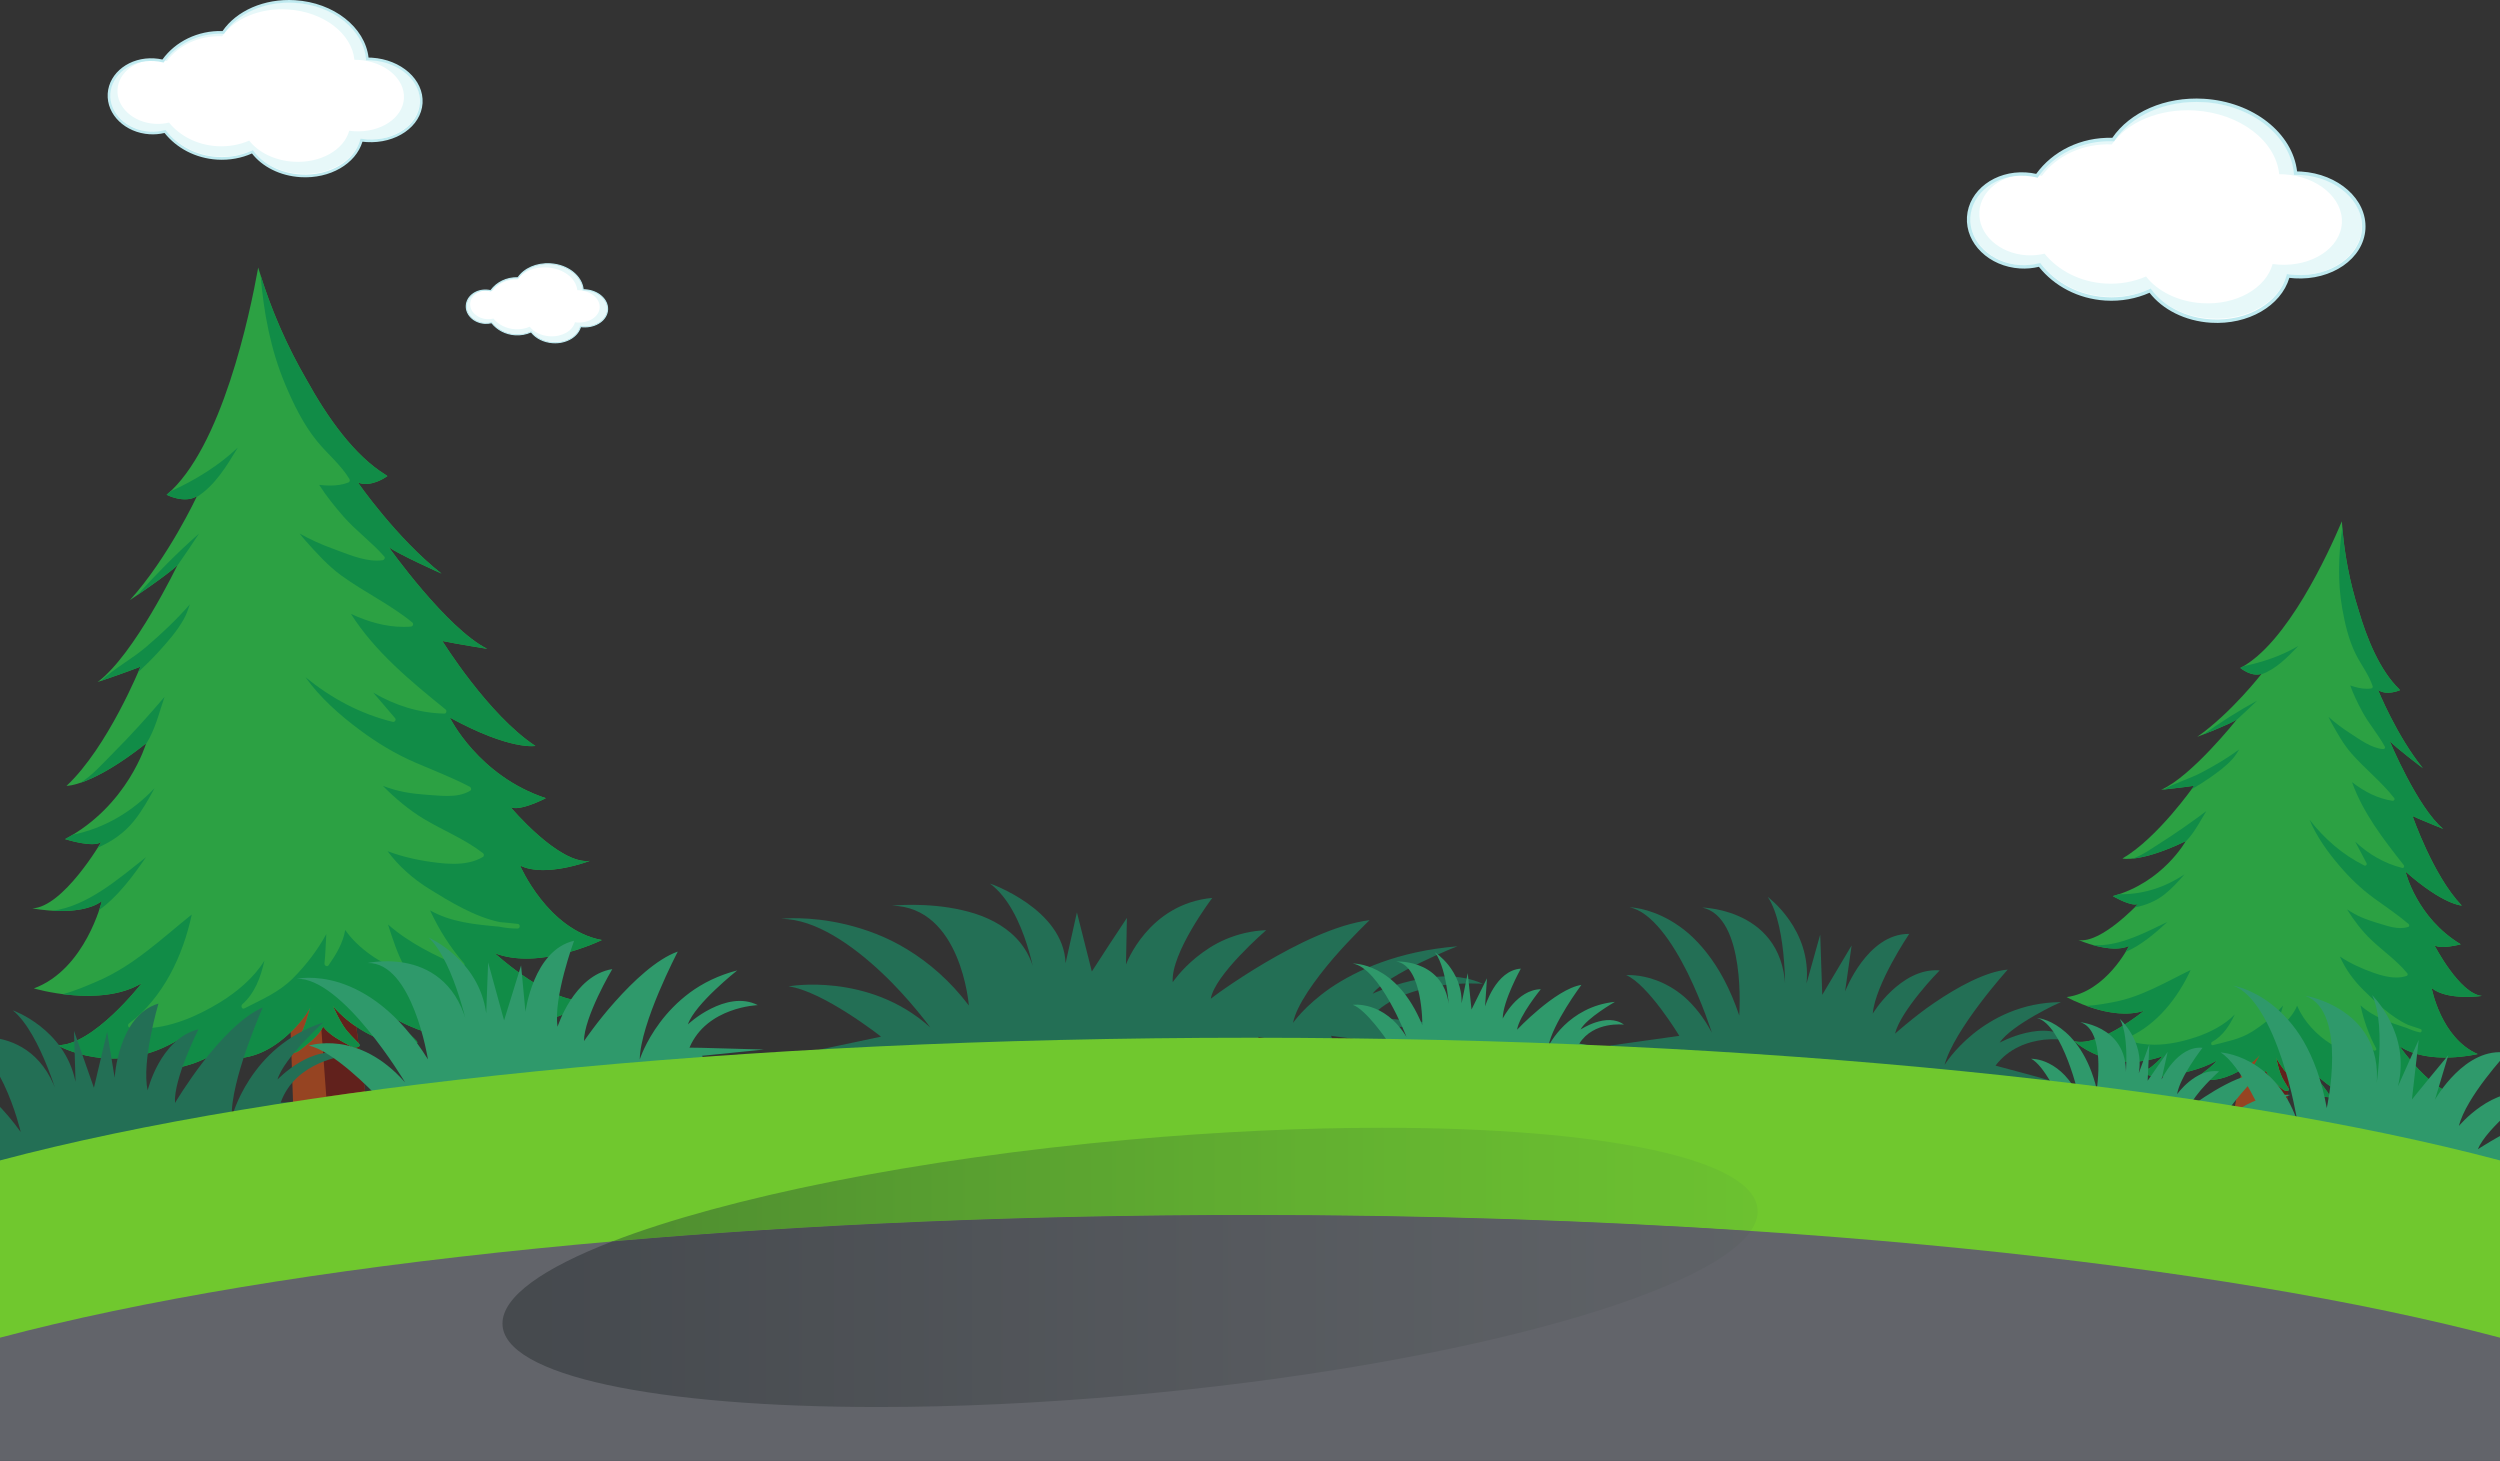 <?xml version="1.0" encoding="UTF-8"?>
<svg xmlns="http://www.w3.org/2000/svg" xmlns:xlink="http://www.w3.org/1999/xlink" width="2519.6" height="1472.42" viewBox="0 0 2519.6 1472.42">
<rect x="0" y="0" width="2519.6" height="1472.42" fill="#333333" stroke="none"/>
<defs>
<clipPath id="clip-0">

</clipPath>
<clipPath id="clip-1">
<path clip-rule="nonzero" d="M 2211 993 L 2519.602 993 L 2519.602 1241 L 2211 1241 Z M 2211 993 "/>
</clipPath>
<clipPath id="clip-2">
<path clip-rule="nonzero" d="M 0 1045 L 2519.602 1045 L 2519.602 1410 L 0 1410 Z M 0 1045 "/>
</clipPath>
<clipPath id="clip-3">
<path clip-rule="nonzero" d="M 0 1224 L 2519.602 1224 L 2519.602 1472.422 L 0 1472.422 Z M 0 1224 "/>
</clipPath>
<clipPath id="clip-4">
<path clip-rule="nonzero" d="M 617 1136 L 1772 1136 L 1772 1252 L 617 1252 Z M 617 1136 "/>
</clipPath>
<clipPath id="clip-5">
<path clip-rule="nonzero" d="M 617.16 1251.141 C 731.168 1207.141 922.344 1167.871 1138.93 1148.512 C 1229.25 1140.43 1315.172 1136.609 1392.891 1136.609 C 1615.789 1136.609 1771.449 1168.031 1771.449 1220.781 C 1771.449 1227.301 1769.059 1233.93 1764.469 1240.602 C 1606.25 1230.172 1436.449 1224.512 1259.801 1224.512 C 1030.602 1224.512 813.023 1234.039 617.16 1251.141 "/>
</clipPath>
<clipPath id="clip-6">
<path clip-rule="nonzero" d="M 617.16 1251.141 C 731.168 1207.141 922.344 1167.871 1138.93 1148.512 C 1229.25 1140.43 1315.172 1136.609 1392.891 1136.609 C 1615.789 1136.609 1771.449 1168.031 1771.449 1220.781 C 1771.449 1227.301 1769.059 1233.93 1764.469 1240.602 C 1606.25 1230.172 1436.449 1224.512 1259.801 1224.512 C 1030.602 1224.512 813.023 1234.039 617.16 1251.141 "/>
</clipPath>
<linearGradient id="linear-pattern-0" gradientUnits="userSpaceOnUse" x1="0.088" y1="0" x2="1" y2="0" gradientTransform="matrix(1265.04, 0, 0, 1265.04, 506.405, 1277.33)">
<stop offset="0" stop-color="rgb(30.814%, 55.582%, 18.774%)" stop-opacity="1"/>
<stop offset="0.016" stop-color="rgb(30.801%, 55.688%, 18.784%)" stop-opacity="1"/>
<stop offset="0.031" stop-color="rgb(30.94%, 56.001%, 18.793%)" stop-opacity="1"/>
<stop offset="0.047" stop-color="rgb(31.299%, 56.371%, 18.79%)" stop-opacity="1"/>
<stop offset="0.055" stop-color="rgb(31.569%, 56.613%, 18.787%)" stop-opacity="1"/>
<stop offset="0.062" stop-color="rgb(31.612%, 56.787%, 18.788%)" stop-opacity="1"/>
<stop offset="0.078" stop-color="rgb(31.613%, 57.019%, 18.817%)" stop-opacity="1"/>
<stop offset="0.086" stop-color="rgb(31.668%, 57.222%, 18.861%)" stop-opacity="1"/>
<stop offset="0.094" stop-color="rgb(31.79%, 57.449%, 18.88%)" stop-opacity="1"/>
<stop offset="0.109" stop-color="rgb(32.045%, 57.806%, 18.86%)" stop-opacity="1"/>
<stop offset="0.125" stop-color="rgb(32.321%, 58.102%, 18.829%)" stop-opacity="1"/>
<stop offset="0.141" stop-color="rgb(32.526%, 58.424%, 18.848%)" stop-opacity="1"/>
<stop offset="0.156" stop-color="rgb(32.758%, 58.841%, 18.872%)" stop-opacity="1"/>
<stop offset="0.172" stop-color="rgb(32.922%, 59.169%, 18.871%)" stop-opacity="1"/>
<stop offset="0.188" stop-color="rgb(33.128%, 59.535%, 18.874%)" stop-opacity="1"/>
<stop offset="0.203" stop-color="rgb(33.353%, 59.972%, 18.909%)" stop-opacity="1"/>
<stop offset="0.219" stop-color="rgb(33.542%, 60.309%, 18.901%)" stop-opacity="1"/>
<stop offset="0.234" stop-color="rgb(33.722%, 60.657%, 18.901%)" stop-opacity="1"/>
<stop offset="0.25" stop-color="rgb(33.961%, 61.11%, 18.938%)" stop-opacity="1"/>
<stop offset="0.266" stop-color="rgb(34.163%, 61.47%, 18.935%)" stop-opacity="1"/>
<stop offset="0.281" stop-color="rgb(34.335%, 61.809%, 18.93%)" stop-opacity="1"/>
<stop offset="0.297" stop-color="rgb(34.584%, 62.254%, 18.953%)" stop-opacity="1"/>
<stop offset="0.312" stop-color="rgb(34.778%, 62.634%, 18.962%)" stop-opacity="1"/>
<stop offset="0.328" stop-color="rgb(34.985%, 62.918%, 18.948%)" stop-opacity="1"/>
<stop offset="0.344" stop-color="rgb(35.223%, 63.234%, 18.968%)" stop-opacity="1"/>
<stop offset="0.359" stop-color="rgb(35.463%, 63.605%, 18.976%)" stop-opacity="1"/>
<stop offset="0.375" stop-color="rgb(35.64%, 63.951%, 18.968%)" stop-opacity="1"/>
<stop offset="0.391" stop-color="rgb(35.846%, 64.319%, 18.961%)" stop-opacity="1"/>
<stop offset="0.406" stop-color="rgb(35.97%, 64.655%, 18.968%)" stop-opacity="1"/>
<stop offset="0.422" stop-color="rgb(36.043%, 64.99%, 18.999%)" stop-opacity="1"/>
<stop offset="0.438" stop-color="rgb(36.247%, 65.327%, 18.983%)" stop-opacity="1"/>
<stop offset="0.453" stop-color="rgb(36.462%, 65.601%, 18.983%)" stop-opacity="1"/>
<stop offset="0.469" stop-color="rgb(36.743%, 65.984%, 19.003%)" stop-opacity="1"/>
<stop offset="0.484" stop-color="rgb(36.925%, 66.339%, 18.994%)" stop-opacity="1"/>
<stop offset="0.5" stop-color="rgb(37.122%, 66.707%, 18.982%)" stop-opacity="1"/>
<stop offset="0.516" stop-color="rgb(37.334%, 67.087%, 18.971%)" stop-opacity="1"/>
<stop offset="0.531" stop-color="rgb(37.534%, 67.354%, 18.959%)" stop-opacity="1"/>
<stop offset="0.547" stop-color="rgb(37.769%, 67.624%, 18.945%)" stop-opacity="1"/>
<stop offset="0.562" stop-color="rgb(37.828%, 67.931%, 18.971%)" stop-opacity="1"/>
<stop offset="0.578" stop-color="rgb(38.022%, 68.375%, 19%)" stop-opacity="1"/>
<stop offset="0.594" stop-color="rgb(38.26%, 68.799%, 18.999%)" stop-opacity="1"/>
<stop offset="0.609" stop-color="rgb(38.42%, 69.04%, 18.965%)" stop-opacity="1"/>
<stop offset="0.625" stop-color="rgb(38.62%, 69.247%, 18.929%)" stop-opacity="1"/>
<stop offset="0.641" stop-color="rgb(38.78%, 69.603%, 18.956%)" stop-opacity="1"/>
<stop offset="0.656" stop-color="rgb(38.914%, 70.029%, 18.997%)" stop-opacity="1"/>
<stop offset="0.672" stop-color="rgb(39.131%, 70.372%, 18.976%)" stop-opacity="1"/>
<stop offset="0.688" stop-color="rgb(39.349%, 70.645%, 18.965%)" stop-opacity="1"/>
<stop offset="0.703" stop-color="rgb(39.578%, 70.94%, 18.944%)" stop-opacity="1"/>
<stop offset="0.719" stop-color="rgb(39.76%, 71.323%, 18.938%)" stop-opacity="1"/>
<stop offset="0.75" stop-color="rgb(39.969%, 71.695%, 18.915%)" stop-opacity="1"/>
<stop offset="0.766" stop-color="rgb(40.189%, 72.073%, 18.892%)" stop-opacity="1"/>
<stop offset="0.781" stop-color="rgb(40.453%, 72.574%, 18.912%)" stop-opacity="1"/>
<stop offset="0.812" stop-color="rgb(40.688%, 72.978%, 18.895%)" stop-opacity="1"/>
<stop offset="0.828" stop-color="rgb(40.881%, 73.262%, 18.878%)" stop-opacity="1"/>
<stop offset="0.844" stop-color="rgb(41.127%, 73.549%, 18.857%)" stop-opacity="1"/>
<stop offset="0.859" stop-color="rgb(41.237%, 73.799%, 18.871%)" stop-opacity="1"/>
<stop offset="0.875" stop-color="rgb(41.386%, 74.059%, 18.878%)" stop-opacity="1"/>
<stop offset="0.891" stop-color="rgb(41.585%, 74.341%, 18.835%)" stop-opacity="1"/>
<stop offset="0.906" stop-color="rgb(41.682%, 74.594%, 18.819%)" stop-opacity="1"/>
<stop offset="0.938" stop-color="rgb(41.742%, 74.823%, 18.855%)" stop-opacity="1"/>
<stop offset="0.953" stop-color="rgb(41.815%, 75.081%, 18.874%)" stop-opacity="1"/>
<stop offset="0.969" stop-color="rgb(42.049%, 75.476%, 18.851%)" stop-opacity="1"/>
<stop offset="1" stop-color="rgb(42.253%, 75.726%, 18.831%)" stop-opacity="1"/>
</linearGradient>
<clipPath id="clip-7">
<path clip-rule="nonzero" d="M 506 1224 L 1765 1224 L 1765 1419 L 506 1419 Z M 506 1224 "/>
</clipPath>
<clipPath id="clip-8">
<path clip-rule="nonzero" d="M 884.895 1418.059 C 662.027 1418.059 506.406 1386.629 506.406 1333.879 C 506.406 1306.852 547.281 1278.109 617.16 1251.141 C 813.023 1234.039 1030.602 1224.512 1259.801 1224.512 C 1436.449 1224.512 1606.25 1230.172 1764.469 1240.602 C 1718.969 1306.711 1456.23 1377.781 1138.93 1406.148 C 1048.59 1414.23 962.637 1418.059 884.895 1418.059 "/>
</clipPath>
<clipPath id="clip-9">
<path clip-rule="nonzero" d="M 884.895 1418.059 C 662.027 1418.059 506.406 1386.629 506.406 1333.879 C 506.406 1306.852 547.281 1278.109 617.16 1251.141 C 813.023 1234.039 1030.602 1224.512 1259.801 1224.512 C 1436.449 1224.512 1606.25 1230.172 1764.469 1240.602 C 1718.969 1306.711 1456.23 1377.781 1138.93 1406.148 C 1048.59 1414.23 962.637 1418.059 884.895 1418.059 "/>
</clipPath>
<linearGradient id="linear-pattern-1" gradientUnits="userSpaceOnUse" x1="0" y1="0" x2="0.994" y2="0" gradientTransform="matrix(1265.04, 0, 0, 1265.04, 506.405, 1277.33)">
<stop offset="0" stop-color="rgb(27.551%, 29.146%, 30.775%)" stop-opacity="1"/>
<stop offset="0.031" stop-color="rgb(27.551%, 29.146%, 30.775%)" stop-opacity="1"/>
<stop offset="0.047" stop-color="rgb(27.551%, 29.146%, 30.789%)" stop-opacity="1"/>
<stop offset="0.062" stop-color="rgb(27.588%, 29.16%, 30.878%)" stop-opacity="1"/>
<stop offset="0.078" stop-color="rgb(27.773%, 29.253%, 31.026%)" stop-opacity="1"/>
<stop offset="0.086" stop-color="rgb(27.91%, 29.378%, 31.152%)" stop-opacity="1"/>
<stop offset="0.094" stop-color="rgb(27.907%, 29.485%, 31.261%)" stop-opacity="1"/>
<stop offset="0.109" stop-color="rgb(27.985%, 29.669%, 31.41%)" stop-opacity="1"/>
<stop offset="0.117" stop-color="rgb(28.119%, 29.791%, 31.538%)" stop-opacity="1"/>
<stop offset="0.125" stop-color="rgb(28.267%, 29.819%, 31.604%)" stop-opacity="1"/>
<stop offset="0.141" stop-color="rgb(28.479%, 29.926%, 31.691%)" stop-opacity="1"/>
<stop offset="0.156" stop-color="rgb(28.621%, 30.095%, 31.818%)" stop-opacity="1"/>
<stop offset="0.164" stop-color="rgb(28.664%, 30.215%, 31.97%)" stop-opacity="1"/>
<stop offset="0.172" stop-color="rgb(28.77%, 30.322%, 32.137%)" stop-opacity="1"/>
<stop offset="0.18" stop-color="rgb(28.935%, 30.479%, 32.31%)" stop-opacity="1"/>
<stop offset="0.188" stop-color="rgb(29.095%, 30.588%, 32.413%)" stop-opacity="1"/>
<stop offset="0.203" stop-color="rgb(29.265%, 30.682%, 32.463%)" stop-opacity="1"/>
<stop offset="0.219" stop-color="rgb(29.393%, 30.85%, 32.599%)" stop-opacity="1"/>
<stop offset="0.234" stop-color="rgb(29.503%, 31.024%, 32.785%)" stop-opacity="1"/>
<stop offset="0.242" stop-color="rgb(29.678%, 31.19%, 32.921%)" stop-opacity="1"/>
<stop offset="0.25" stop-color="rgb(29.837%, 31.285%, 33.003%)" stop-opacity="1"/>
<stop offset="0.266" stop-color="rgb(29.996%, 31.38%, 33.127%)" stop-opacity="1"/>
<stop offset="0.281" stop-color="rgb(30.112%, 31.548%, 33.313%)" stop-opacity="1"/>
<stop offset="0.297" stop-color="rgb(30.237%, 31.725%, 33.501%)" stop-opacity="1"/>
<stop offset="0.312" stop-color="rgb(30.417%, 31.897%, 33.681%)" stop-opacity="1"/>
<stop offset="0.328" stop-color="rgb(30.617%, 32.022%, 33.846%)" stop-opacity="1"/>
<stop offset="0.344" stop-color="rgb(30.806%, 32.162%, 33.965%)" stop-opacity="1"/>
<stop offset="0.352" stop-color="rgb(30.875%, 32.314%, 34.048%)" stop-opacity="1"/>
<stop offset="0.359" stop-color="rgb(30.902%, 32.458%, 34.186%)" stop-opacity="1"/>
<stop offset="0.367" stop-color="rgb(30.978%, 32.616%, 34.363%)" stop-opacity="1"/>
<stop offset="0.375" stop-color="rgb(31.133%, 32.73%, 34.474%)" stop-opacity="1"/>
<stop offset="0.383" stop-color="rgb(31.326%, 32.8%, 34.543%)" stop-opacity="1"/>
<stop offset="0.391" stop-color="rgb(31.483%, 32.831%, 34.613%)" stop-opacity="1"/>
<stop offset="0.406" stop-color="rgb(31.628%, 32.961%, 34.75%)" stop-opacity="1"/>
<stop offset="0.422" stop-color="rgb(31.72%, 33.133%, 34.946%)" stop-opacity="1"/>
<stop offset="0.438" stop-color="rgb(31.877%, 33.318%, 35.136%)" stop-opacity="1"/>
<stop offset="0.453" stop-color="rgb(32.063%, 33.498%, 35.324%)" stop-opacity="1"/>
<stop offset="0.469" stop-color="rgb(32.272%, 33.604%, 35.486%)" stop-opacity="1"/>
<stop offset="0.484" stop-color="rgb(32.465%, 33.772%, 35.597%)" stop-opacity="1"/>
<stop offset="0.5" stop-color="rgb(32.544%, 33.949%, 35.786%)" stop-opacity="1"/>
<stop offset="0.516" stop-color="rgb(32.718%, 34.135%, 35.974%)" stop-opacity="1"/>
<stop offset="0.523" stop-color="rgb(32.901%, 34.256%, 36.043%)" stop-opacity="1"/>
<stop offset="0.531" stop-color="rgb(33.038%, 34.273%, 36.11%)" stop-opacity="1"/>
<stop offset="0.547" stop-color="rgb(33.185%, 34.351%, 36.23%)" stop-opacity="1"/>
<stop offset="0.562" stop-color="rgb(33.25%, 34.525%, 36.351%)" stop-opacity="1"/>
<stop offset="0.578" stop-color="rgb(33.446%, 34.712%, 36.542%)" stop-opacity="1"/>
<stop offset="0.586" stop-color="rgb(33.643%, 34.85%, 36.714%)" stop-opacity="1"/>
<stop offset="0.594" stop-color="rgb(33.632%, 34.952%, 36.751%)" stop-opacity="1"/>
<stop offset="0.609" stop-color="rgb(33.833%, 35.088%, 36.923%)" stop-opacity="1"/>
<stop offset="0.625" stop-color="rgb(34.042%, 35.184%, 37.085%)" stop-opacity="1"/>
<stop offset="0.641" stop-color="rgb(34.097%, 35.362%, 37.209%)" stop-opacity="1"/>
<stop offset="0.656" stop-color="rgb(34.171%, 35.548%, 37.419%)" stop-opacity="1"/>
<stop offset="0.672" stop-color="rgb(34.364%, 35.736%, 37.614%)" stop-opacity="1"/>
<stop offset="0.688" stop-color="rgb(34.56%, 35.905%, 37.793%)" stop-opacity="1"/>
<stop offset="0.703" stop-color="rgb(34.709%, 35.948%, 37.877%)" stop-opacity="1"/>
<stop offset="0.719" stop-color="rgb(34.883%, 36.137%, 37.982%)" stop-opacity="1"/>
<stop offset="0.734" stop-color="rgb(34.976%, 36.331%, 38.124%)" stop-opacity="1"/>
<stop offset="0.75" stop-color="rgb(35.173%, 36.522%, 38.318%)" stop-opacity="1"/>
<stop offset="0.766" stop-color="rgb(35.364%, 36.671%, 38.489%)" stop-opacity="1"/>
<stop offset="0.781" stop-color="rgb(35.526%, 36.705%, 38.591%)" stop-opacity="1"/>
<stop offset="0.797" stop-color="rgb(35.695%, 36.826%, 38.744%)" stop-opacity="1"/>
<stop offset="0.812" stop-color="rgb(35.757%, 37.013%, 38.867%)" stop-opacity="1"/>
<stop offset="0.828" stop-color="rgb(35.869%, 37.206%, 39.017%)" stop-opacity="1"/>
<stop offset="0.844" stop-color="rgb(36.043%, 37.373%, 39.185%)" stop-opacity="1"/>
<stop offset="0.859" stop-color="rgb(36.151%, 37.479%, 39.33%)" stop-opacity="1"/>
<stop offset="0.875" stop-color="rgb(36.288%, 37.561%, 39.502%)" stop-opacity="1"/>
<stop offset="0.891" stop-color="rgb(36.467%, 37.669%, 39.607%)" stop-opacity="1"/>
<stop offset="0.906" stop-color="rgb(36.568%, 37.82%, 39.676%)" stop-opacity="1"/>
<stop offset="0.938" stop-color="rgb(36.713%, 37.964%, 39.824%)" stop-opacity="1"/>
<stop offset="0.953" stop-color="rgb(36.884%, 38.075%, 39.966%)" stop-opacity="1"/>
<stop offset="0.969" stop-color="rgb(36.978%, 38.234%, 40.089%)" stop-opacity="1"/>
<stop offset="1" stop-color="rgb(37.14%, 38.37%, 40.182%)" stop-opacity="1"/>
</linearGradient>
</defs>
<path fill-rule="nonzero" fill="rgb(58.87%, 26.736%, 13.376%)" fill-opacity="1" d="M 2301.941 1146.672 L 2317.352 969.578 L 2309.672 967.109 L 2310.18 963.551 L 2299.691 963.922 L 2289.691 960.703 L 2289.211 964.281 L 2281.16 964.562 L 2247.809 1139.172 C 2247.809 1139.172 2239.828 1155.648 2256.672 1162.191 C 2262.828 1164.578 2267.82 1165.66 2271.672 1166.09 C 2275.48 1166.73 2280.578 1167.031 2287.172 1166.398 C 2305.148 1164.711 2301.941 1146.672 2301.941 1146.672 "/>
<path fill-rule="nonzero" fill="rgb(38.026%, 13.098%, 11.223%)" fill-opacity="1" d="M 2303.98 1123.27 C 2294.82 1121.672 2285.59 1120.102 2276.23 1118.551 C 2278.102 1106.039 2280.02 1093.539 2281.91 1081.031 C 2282.531 1080.441 2283.102 1079.801 2283.691 1079.16 C 2284.172 1080.109 2284.641 1081.078 2285.191 1081.949 C 2288.738 1087.559 2292.82 1091.02 2297.238 1094.922 C 2299.34 1096.77 2301.859 1099.441 2304.539 1099.441 C 2305.051 1099.441 2305.559 1099.34 2306.078 1099.129 L 2303.98 1123.27 M 2306.281 1096.77 C 2303.512 1091.82 2300.379 1087.719 2298.27 1081.93 C 2296.352 1076.672 2295.129 1071.281 2293.871 1065.672 C 2295.07 1067.898 2296.289 1070.121 2297.641 1072.148 C 2300.148 1075.941 2302.82 1079.512 2305.691 1082.699 C 2306.25 1083.301 2306.801 1083.898 2307.352 1084.488 L 2306.281 1096.77 "/>
<path fill-rule="nonzero" fill="rgb(17.398%, 63.246%, 26.529%)" fill-opacity="1" d="M 2418.34 1054.359 C 2447.68 1074.191 2497.141 1062.32 2497.141 1062.32 C 2460.059 1046.32 2450.699 995.734 2450.699 995.734 C 2466.57 1008.781 2501.34 1003.738 2501.34 1003.738 C 2478.711 1001.59 2453.43 952.48 2453.43 952.48 C 2459.309 957.234 2480.059 951.723 2480.059 951.723 C 2435.328 924.809 2424.391 878.43 2424.391 878.43 C 2462.461 912.062 2481.051 912.664 2481.051 912.664 C 2452.281 882.789 2431.488 822.473 2431.488 822.473 C 2440.73 826.707 2462.301 835.375 2462.301 835.375 C 2436.422 814.035 2408.289 746.535 2408.289 746.535 C 2413.91 753.223 2441.801 774.109 2441.801 774.109 C 2415.359 741.594 2396.711 695.383 2396.711 695.383 C 2405.23 701.234 2417.59 696.105 2418.852 695.562 C 2418.48 695.141 2418.121 694.73 2417.762 694.312 C 2398.578 675.562 2385.48 644.094 2376.699 613.738 C 2368.109 586.383 2362.199 556.457 2360.211 525.414 C 2346.781 557.246 2304.852 648.879 2257.871 673.18 C 2257.871 673.18 2269 682.602 2279.309 679.098 C 2279.309 679.098 2248.801 718.504 2214.512 742.605 C 2214.512 742.605 2247.039 730.09 2254.27 725.184 C 2254.27 725.184 2208.82 782.488 2178.129 795.977 C 2178.129 795.977 2201.238 793.516 2211.281 791.945 C 2211.281 791.945 2174.871 844.336 2139.059 865.258 C 2139.059 865.258 2157.102 869.738 2202.891 847.727 C 2202.891 847.727 2179.762 889.391 2129.391 903.117 C 2129.391 903.117 2147.859 914.07 2154.809 911.078 C 2154.809 911.078 2117.121 951.461 2094.77 947.367 C 2094.77 947.367 2126.828 961.676 2145.672 953.441 C 2145.672 953.441 2122.891 999.594 2082.859 1004.898 C 2082.859 1004.898 2127.219 1029.762 2160.871 1018.66 C 2160.871 1018.66 2115.75 1055.801 2090.449 1049.328 C 2090.449 1049.328 2126.59 1083.121 2179.551 1064.488 C 2177.578 1066.75 2175.551 1068.91 2173.32 1070.879 C 2170.879 1072.988 2167.641 1076.172 2164.922 1077.309 C 2163.262 1078.02 2162.281 1078.711 2161.102 1080.59 C 2160.98 1080.781 2160.719 1081.238 2160.949 1081.398 C 2167.039 1085.77 2175.57 1085.191 2182.52 1084.672 C 2190.961 1084.059 2199.648 1081.57 2208.102 1079.27 C 2216.75 1076.922 2225.371 1073.859 2233.738 1069.148 C 2233.922 1069.051 2234.109 1068.961 2234.301 1068.871 C 2233 1070.391 2231.672 1071.828 2230.281 1073.16 C 2225.238 1077.98 2219.648 1081.129 2214.629 1086.059 C 2214.422 1086.262 2213.66 1087.27 2214.25 1087.391 C 2230.551 1090.828 2245.59 1086.539 2261.551 1076.57 C 2265.191 1074.301 2268.719 1071.57 2272.18 1068.629 C 2274.02 1067.012 2275.789 1065.219 2277.551 1063.398 C 2274.809 1068.488 2272.18 1073.328 2268.898 1077.859 C 2265.172 1083.039 2260.879 1086.148 2256.75 1090.379 C 2256.52 1090.602 2255.809 1091.379 2256.191 1091.789 C 2258.941 1094.789 2263.16 1092.18 2266.34 1090.648 C 2271.68 1088.07 2276.551 1085.871 2281.48 1081.441 C 2282.262 1080.738 2282.969 1079.949 2283.691 1079.16 C 2284.172 1080.109 2284.641 1081.078 2285.191 1081.949 C 2288.738 1087.559 2292.82 1091.02 2297.238 1094.922 C 2299.898 1097.262 2303.238 1100.941 2306.711 1098.801 C 2307.172 1098.512 2306.711 1097.559 2306.57 1097.281 C 2303.719 1092.102 2300.449 1087.922 2298.27 1081.93 C 2296.352 1076.672 2295.129 1071.281 2293.871 1065.672 C 2295.07 1067.898 2296.289 1070.121 2297.641 1072.148 C 2300.148 1075.941 2302.82 1079.512 2305.691 1082.699 C 2318.328 1096.621 2331.648 1104.852 2348.262 1105.98 C 2348.859 1106.02 2348.41 1104.84 2348.262 1104.578 C 2344.75 1098.469 2340.262 1093.922 2336.711 1087.91 C 2335.738 1086.262 2334.852 1084.512 2334.02 1082.699 C 2334.172 1082.828 2334.328 1082.98 2334.469 1083.121 C 2341.27 1089.922 2348.699 1095.211 2356.379 1099.828 C 2363.898 1104.352 2371.559 1109.09 2379.551 1111.98 C 2386.102 1114.359 2394.141 1117.238 2401.172 1114.699 C 2401.449 1114.609 2401.34 1114.09 2401.27 1113.891 C 2400.641 1111.73 2399.879 1110.82 2398.469 1109.691 C 2396.18 1107.871 2393.898 1103.898 2392.148 1101.199 C 2390.531 1098.719 2389.141 1096.078 2387.891 1093.371 C 2433.77 1125.719 2477.75 1103.012 2477.75 1103.012 C 2451.641 1102.359 2418.34 1054.359 2418.34 1054.359 "/>
<path fill-rule="nonzero" fill="rgb(17.406%, 63.219%, 26.524%)" fill-opacity="1" d="M 2278.801 679.746 C 2278.828 679.719 2278.852 679.691 2278.871 679.668 C 2278.852 679.691 2278.828 679.719 2278.801 679.746 M 2257.871 673.18 C 2258.922 672.617 2259.969 672.012 2261.031 671.402 C 2261.059 671.395 2261.09 671.387 2261.129 671.379 C 2260.039 672.016 2258.961 672.613 2257.871 673.18 "/>
<path fill-rule="nonzero" fill="rgb(6.697%, 54.765%, 28.094%)" fill-opacity="1" d="M 2274.449 679.879 C 2265.789 679.879 2257.871 673.18 2257.871 673.18 C 2258.961 672.613 2260.039 672.016 2261.129 671.379 C 2280.719 667.301 2299.441 660.965 2316.43 650.949 C 2305.031 662.758 2293.75 674.52 2278.801 679.746 C 2278.828 679.719 2278.852 679.691 2278.871 679.668 C 2279.148 679.312 2279.309 679.098 2279.309 679.098 C 2277.699 679.648 2276.059 679.879 2274.449 679.879 "/>
<path fill-rule="nonzero" fill="rgb(17.406%, 63.219%, 26.524%)" fill-opacity="1" d="M 2253.77 725.797 C 2254.078 725.398 2254.27 725.184 2254.27 725.184 C 2254.27 725.184 2254.102 725.395 2253.77 725.797 "/>
<path fill-rule="nonzero" fill="rgb(6.697%, 54.765%, 28.094%)" fill-opacity="1" d="M 2220.34 740.312 C 2237.93 728.051 2255.93 716.383 2274.781 706.168 C 2267.789 712.879 2260.781 719.582 2253.578 726.055 C 2253.648 725.961 2253.711 725.875 2253.77 725.797 C 2254.102 725.395 2254.27 725.184 2254.27 725.184 C 2248.949 728.785 2230.02 736.48 2220.34 740.312 "/>
<path fill-rule="nonzero" fill="rgb(17.406%, 63.219%, 26.524%)" fill-opacity="1" d="M 2180.391 795.738 C 2180.391 795.734 2180.398 795.734 2180.398 795.73 C 2181.051 795.66 2181.828 795.574 2182.699 795.48 C 2181.82 795.578 2181.039 795.664 2180.391 795.738 M 2208.629 795.629 C 2208.762 795.453 2208.879 795.281 2209 795.113 C 2208.879 795.281 2208.762 795.449 2208.629 795.629 "/>
<path fill-rule="nonzero" fill="rgb(6.697%, 54.765%, 28.094%)" fill-opacity="1" d="M 2180.398 795.73 C 2192.531 788.797 2206.488 785.094 2218.82 778.574 C 2231.969 771.645 2244.762 764.078 2256.738 755.328 C 2254.691 758.668 2252.648 761.996 2249.98 764.949 C 2243.352 772.336 2234.82 778.535 2226.719 784.176 C 2220.859 788.27 2214.77 792.004 2208.629 795.629 C 2208.762 795.449 2208.879 795.281 2209 795.113 C 2210.469 793.105 2211.281 791.945 2211.281 791.945 C 2204.02 793.074 2189.961 794.668 2182.699 795.48 C 2181.828 795.574 2181.051 795.66 2180.398 795.73 "/>
<path fill-rule="nonzero" fill="rgb(17.406%, 63.219%, 26.524%)" fill-opacity="1" d="M 2154.809 911.078 L 2154.809 911.078 M 2129.391 903.117 C 2131.531 902.531 2133.602 901.891 2135.641 901.211 C 2135.66 901.211 2135.68 901.211 2135.699 901.211 C 2133.641 901.895 2131.539 902.531 2129.391 903.117 "/>
<path fill-rule="nonzero" fill="rgb(6.697%, 54.765%, 28.094%)" fill-opacity="1" d="M 2151.43 914.531 C 2153.559 912.422 2154.781 911.102 2154.809 911.078 C 2153.969 911.438 2152.969 911.594 2151.852 911.594 C 2143.68 911.594 2129.391 903.117 2129.391 903.117 C 2131.539 902.531 2133.641 901.895 2135.699 901.211 C 2136.488 901.227 2137.281 901.238 2138.078 901.238 C 2160.988 901.234 2182.75 893.867 2201.691 881.152 C 2195.41 888.332 2189.059 895.387 2181.52 901.371 C 2172.898 908.215 2162.359 912.523 2151.43 914.531 "/>
<path fill-rule="nonzero" fill="rgb(17.406%, 63.219%, 26.524%)" fill-opacity="1" d="M 2142.34 959.332 C 2144.52 955.758 2145.648 953.48 2145.672 953.441 C 2145.648 953.48 2144.531 955.75 2142.359 959.324 C 2142.352 959.324 2142.34 959.328 2142.34 959.332 M 2131.57 955.996 C 2123.711 955.996 2115.461 954.246 2108.762 952.324 C 2108.77 952.324 2108.781 952.324 2108.789 952.328 C 2115.48 954.25 2123.711 955.996 2131.57 955.996 C 2136.59 955.996 2141.461 955.281 2145.672 953.441 C 2141.461 955.281 2136.59 955.996 2131.57 955.996 M 2145.672 953.441 L 2145.672 953.441 "/>
<path fill-rule="nonzero" fill="rgb(6.697%, 54.765%, 28.094%)" fill-opacity="1" d="M 2142.359 959.324 C 2144.531 955.75 2145.648 953.48 2145.672 953.441 C 2141.461 955.281 2136.59 955.996 2131.57 955.996 C 2123.711 955.996 2115.48 954.25 2108.789 952.328 C 2110.73 952.52 2112.672 952.609 2114.621 952.609 C 2138.219 952.609 2163.109 939.367 2184.352 929.152 C 2172.301 940.348 2157.879 952.816 2142.359 959.324 "/>
<path fill-rule="nonzero" fill="rgb(17.406%, 63.219%, 26.524%)" fill-opacity="1" d="M 2189.879 853.605 C 2189.891 853.602 2189.898 853.598 2189.898 853.594 C 2189.898 853.598 2189.891 853.602 2189.879 853.605 M 2190.012 853.547 C 2190.039 853.535 2190.07 853.527 2190.09 853.516 C 2190.059 853.527 2190.039 853.535 2190.012 853.547 M 2190.16 853.484 C 2190.211 853.465 2190.262 853.441 2190.309 853.422 C 2190.262 853.441 2190.211 853.465 2190.16 853.484 M 2190.34 853.41 C 2190.391 853.391 2190.43 853.371 2190.48 853.352 C 2190.43 853.371 2190.391 853.391 2190.34 853.41 M 2190.488 853.344 C 2190.539 853.324 2190.602 853.301 2190.648 853.277 C 2190.602 853.301 2190.551 853.324 2190.488 853.344 M 2190.66 853.273 C 2194.32 851.719 2198.211 849.965 2202.309 848 C 2198.199 849.965 2194.32 851.719 2190.66 853.273 M 2202.262 848.785 C 2202.262 848.781 2202.27 848.781 2202.27 848.777 C 2202.27 848.777 2202.262 848.781 2202.262 848.785 M 2202.32 847.996 C 2202.379 847.969 2202.43 847.941 2202.488 847.914 C 2202.43 847.941 2202.379 847.969 2202.32 847.996 M 2202.52 847.898 C 2202.57 847.875 2202.629 847.848 2202.68 847.824 C 2202.629 847.848 2202.578 847.875 2202.52 847.898 M 2202.699 847.812 C 2202.762 847.785 2202.828 847.754 2202.891 847.727 C 2202.828 847.754 2202.762 847.785 2202.699 847.812 "/>
<path fill-rule="nonzero" fill="rgb(6.697%, 54.765%, 28.094%)" fill-opacity="1" d="M 2149.398 865.305 C 2159.398 861.918 2168.648 855.043 2177.23 849.641 C 2193.328 839.484 2208.5 828.754 2223.629 817.438 C 2218.059 826.449 2213.309 835.973 2206.441 844.148 C 2205.109 845.734 2203.711 847.266 2202.262 848.785 C 2202.262 848.781 2202.27 848.777 2202.27 848.777 C 2202.691 848.102 2202.891 847.727 2202.891 847.727 C 2202.828 847.754 2202.762 847.785 2202.699 847.812 C 2202.699 847.816 2202.691 847.82 2202.68 847.824 C 2202.629 847.848 2202.57 847.875 2202.52 847.898 C 2202.512 847.906 2202.5 847.91 2202.488 847.914 C 2202.43 847.941 2202.379 847.969 2202.32 847.996 C 2202.32 847.996 2202.32 848 2202.309 848 C 2198.211 849.965 2194.32 851.719 2190.66 853.273 C 2190.648 853.277 2190.66 853.277 2190.648 853.277 C 2190.602 853.301 2190.539 853.324 2190.488 853.344 C 2190.488 853.348 2190.48 853.348 2190.48 853.352 C 2190.43 853.371 2190.391 853.391 2190.34 853.41 C 2190.328 853.414 2190.32 853.418 2190.309 853.422 C 2190.262 853.441 2190.211 853.465 2190.16 853.484 C 2190.141 853.496 2190.109 853.508 2190.09 853.516 C 2190.07 853.527 2190.039 853.535 2190.012 853.547 C 2189.98 853.562 2189.941 853.578 2189.898 853.594 C 2189.898 853.598 2189.891 853.602 2189.879 853.605 C 2170.609 861.73 2157.488 864.492 2149.398 865.305 "/>
<path fill-rule="nonzero" fill="rgb(17.406%, 63.219%, 26.524%)" fill-opacity="1" d="M 2141.711 1021.52 C 2127.68 1021.52 2113.539 1017.68 2102.648 1013.691 C 2102.648 1013.691 2102.648 1013.691 2102.66 1013.691 C 2113.551 1017.68 2127.691 1021.52 2141.711 1021.52 C 2148.23 1021.52 2154.73 1020.691 2160.871 1018.66 C 2154.719 1020.691 2148.23 1021.52 2141.711 1021.52 M 2376.699 613.738 C 2368.672 588.172 2362.988 560.363 2360.66 531.496 C 2360.672 531.41 2360.68 531.324 2360.691 531.238 C 2362.988 560.191 2368.648 588.09 2376.699 613.738 "/>
<path fill-rule="nonzero" fill="rgb(6.697%, 54.765%, 28.094%)" fill-opacity="1" d="M 2395.18 1115.691 C 2389.82 1115.691 2384.289 1113.699 2379.551 1111.98 C 2371.559 1109.09 2363.898 1104.352 2356.379 1099.828 C 2348.699 1095.211 2341.27 1089.922 2334.469 1083.121 C 2334.328 1082.98 2334.172 1082.828 2334.02 1082.699 C 2334.852 1084.512 2335.738 1086.262 2336.711 1087.91 C 2340.262 1093.922 2344.75 1098.469 2348.262 1104.578 C 2348.352 1104.738 2348.559 1105.262 2348.559 1105.621 C 2348.559 1105.82 2348.488 1105.98 2348.289 1105.98 C 2348.281 1105.98 2348.27 1105.98 2348.262 1105.98 C 2331.648 1104.852 2318.328 1096.621 2305.691 1082.699 C 2302.82 1079.512 2300.148 1075.941 2297.641 1072.148 C 2296.289 1070.121 2295.07 1067.898 2293.871 1065.672 C 2295.129 1071.281 2296.352 1076.672 2298.27 1081.93 C 2300.449 1087.922 2303.719 1092.102 2306.57 1097.281 C 2306.672 1097.469 2306.91 1097.969 2306.91 1098.359 C 2306.91 1098.551 2306.859 1098.711 2306.711 1098.801 C 2306.5 1098.93 2306.289 1099.039 2306.078 1099.129 C 2305.559 1099.34 2305.051 1099.441 2304.539 1099.441 C 2301.859 1099.441 2299.34 1096.77 2297.238 1094.922 C 2292.82 1091.02 2288.738 1087.559 2285.191 1081.949 C 2284.641 1081.078 2284.172 1080.109 2283.691 1079.16 C 2283.102 1079.801 2282.531 1080.441 2281.91 1081.031 C 2281.77 1081.172 2281.621 1081.309 2281.48 1081.441 C 2276.551 1085.871 2271.68 1088.07 2266.34 1090.648 C 2264.219 1091.672 2261.641 1093.172 2259.34 1093.172 C 2258.191 1093.172 2257.109 1092.789 2256.191 1091.789 C 2256.109 1091.711 2256.078 1091.609 2256.078 1091.5 C 2256.078 1091.09 2256.57 1090.551 2256.75 1090.379 C 2260.879 1086.148 2265.172 1083.039 2268.898 1077.859 C 2272.18 1073.328 2274.809 1068.488 2277.551 1063.398 C 2275.789 1065.219 2274.02 1067.012 2272.18 1068.629 C 2268.719 1071.57 2265.191 1074.301 2261.551 1076.57 C 2260.879 1076.988 2260.199 1077.398 2259.531 1077.801 C 2247.961 1084.711 2236.828 1088.559 2225.289 1088.559 C 2221.66 1088.559 2217.988 1088.18 2214.25 1087.391 C 2214.09 1087.359 2214.031 1087.262 2214.031 1087.129 C 2214.031 1086.781 2214.469 1086.199 2214.629 1086.059 C 2219.648 1081.129 2225.238 1077.98 2230.281 1073.16 C 2231.672 1071.828 2233 1070.391 2234.301 1068.871 C 2234.109 1068.961 2233.922 1069.051 2233.738 1069.148 C 2225.371 1073.859 2216.75 1076.922 2208.102 1079.27 C 2199.648 1081.57 2190.961 1084.059 2182.52 1084.672 C 2180.191 1084.84 2177.691 1085.02 2175.16 1085.02 C 2170.141 1085.02 2165 1084.309 2160.949 1081.398 C 2160.879 1081.352 2160.859 1081.281 2160.859 1081.199 C 2160.859 1081 2161.012 1080.73 2161.102 1080.59 C 2162.281 1078.711 2163.262 1078.02 2164.922 1077.309 C 2167.641 1076.172 2170.879 1072.988 2173.32 1070.879 C 2175.551 1068.91 2177.578 1066.75 2179.551 1064.488 C 2168.102 1068.52 2157.441 1070.102 2147.762 1070.102 C 2112.66 1070.102 2090.449 1049.328 2090.449 1049.328 C 2092.48 1049.852 2094.629 1050.09 2096.879 1050.09 C 2122.691 1050.09 2160.871 1018.66 2160.871 1018.66 C 2154.73 1020.691 2148.23 1021.52 2141.711 1021.52 C 2127.691 1021.52 2113.551 1017.68 2102.66 1013.691 C 2112.25 1013.359 2121.988 1011.43 2129.129 1010.141 C 2157.91 1004.898 2181.98 990.16 2207.82 977.609 C 2194.852 1005.711 2173.879 1032.531 2145.27 1045.398 C 2143.98 1045.98 2143.801 1048.031 2145.238 1048.57 C 2153.512 1051.641 2162.301 1052.91 2171.199 1052.91 C 2185.781 1052.91 2200.648 1049.5 2213.922 1044.98 C 2227.309 1040.422 2241.941 1033.078 2252.328 1022.391 C 2246.969 1033.68 2240.352 1044.012 2229.449 1050.039 C 2228.02 1050.82 2228.238 1053.391 2229.871 1053.379 C 2230.02 1053.379 2230.172 1053.359 2230.34 1053.32 C 2244.23 1049.66 2257.422 1047.5 2269.781 1039.711 C 2281.281 1032.461 2291.93 1023.621 2300.941 1013.422 C 2298.859 1020.281 2297.238 1027.289 2294.891 1034.09 C 2294.488 1035.211 2295.422 1036.551 2296.488 1036.551 C 2296.82 1036.551 2297.172 1036.422 2297.488 1036.129 C 2304.66 1029.57 2311.48 1022.5 2315.129 1013.559 C 2321.578 1029.191 2335.172 1043.512 2349.16 1052.141 C 2349.52 1052.359 2349.891 1052.461 2350.23 1052.461 C 2351.32 1052.461 2352.191 1051.449 2351.809 1050.148 C 2348.57 1039.191 2347.711 1027.852 2346.629 1016.531 C 2358.949 1033.398 2375.18 1046.43 2392.121 1058.629 C 2392.41 1058.84 2392.762 1058.93 2393.102 1058.93 C 2394.27 1058.93 2395.441 1057.859 2394.77 1056.621 C 2387.371 1042.949 2382.27 1028.41 2379.031 1013.281 C 2392.371 1025.289 2408.93 1030.602 2425.719 1036.07 C 2429.98 1037.988 2434.32 1039.512 2438.762 1040.461 C 2438.879 1040.488 2439 1040.5 2439.109 1040.5 C 2440.75 1040.5 2441.359 1037.801 2439.672 1037.172 C 2435.512 1035.68 2431.281 1034.32 2427.07 1032.969 C 2410.012 1025.238 2394.621 1010.281 2382.012 997.84 C 2371.93 987.922 2363.762 976.617 2358.219 964.027 C 2368.82 971.051 2380.57 976.359 2392.531 980.562 C 2399.602 983.031 2407.379 985.176 2415.02 985.176 C 2418.578 985.176 2422.102 984.711 2425.512 983.598 C 2426.559 983.254 2426.891 981.781 2426.219 980.977 C 2415.48 967.836 2401.32 958.262 2389.16 946.566 C 2380.461 938.188 2372.301 927.629 2365.449 916.504 C 2367.871 918.09 2370.352 919.621 2372.93 921.035 C 2382.52 926.34 2392.961 929.316 2403.398 932.414 C 2408.57 933.957 2413.91 935.359 2419.238 935.359 C 2421.879 935.359 2424.512 935.02 2427.109 934.184 C 2428.391 933.781 2428.41 932.02 2427.5 931.258 C 2416.43 921.848 2404.371 913.801 2392.648 905.254 C 2379.559 895.73 2368.309 884.859 2357.801 872.566 C 2346.141 858.957 2334.801 843.285 2327.672 826.23 C 2342.551 845.199 2360.559 861.195 2382.91 872.336 C 2383.121 872.445 2383.352 872.492 2383.559 872.492 C 2384.691 872.492 2385.73 871.223 2385.18 870.102 C 2381.449 862.742 2377.43 855.547 2373.672 848.242 C 2386.922 860.727 2402.84 870.164 2421.121 874.754 C 2421.238 874.785 2421.359 874.801 2421.48 874.801 C 2422.75 874.801 2423.5 873.02 2422.711 872.023 C 2401.988 845.691 2381.539 819.289 2370.461 788.27 C 2382.762 797.809 2396.52 804.973 2411.359 807.078 C 2411.441 807.09 2411.52 807.094 2411.602 807.094 C 2412.949 807.094 2413.852 805.449 2412.98 804.34 C 2400.148 787.875 2383.578 774.965 2369.859 759.324 C 2361.762 750.066 2355.738 739.195 2349.801 728.512 C 2348.699 726.547 2347.73 724.508 2346.762 722.477 C 2353.352 728.43 2360.449 733.766 2367.988 738.617 C 2377.879 744.977 2389.738 754.02 2401.789 754.973 C 2401.828 754.977 2401.871 754.98 2401.922 754.98 C 2403.051 754.98 2404.238 753.812 2403.602 752.621 C 2396.922 740.195 2387.449 729.613 2380.781 717.18 C 2376.172 708.605 2371.891 699.887 2368.648 690.801 C 2374.25 692.797 2380.02 694.172 2385.512 694.172 C 2386.98 694.172 2388.441 694.07 2389.871 693.859 C 2391.031 693.688 2391.578 692.543 2391.23 691.5 C 2387.359 679.797 2379.52 669.988 2374.102 659.02 C 2367.07 644.789 2363.32 628.676 2360.578 613.141 C 2355.789 585.965 2356.871 558.613 2360.66 531.496 C 2362.988 560.363 2368.672 588.172 2376.699 613.738 C 2385.48 644.094 2398.578 675.562 2417.762 694.312 C 2418.121 694.73 2418.48 695.141 2418.852 695.562 C 2418.039 695.91 2412.629 698.16 2406.609 698.16 C 2403.27 698.16 2399.75 697.469 2396.711 695.383 C 2396.711 695.383 2415.359 741.594 2441.801 774.109 C 2441.801 774.109 2413.91 753.223 2408.289 746.535 C 2408.289 746.535 2436.422 814.035 2462.301 835.375 C 2462.301 835.375 2440.73 826.707 2431.488 822.473 C 2431.488 822.473 2452.281 882.789 2481.051 912.664 C 2481.051 912.664 2462.461 912.062 2424.391 878.43 C 2424.391 878.43 2435.328 924.809 2480.059 951.723 C 2480.059 951.723 2469.93 954.414 2461.82 954.414 C 2458.32 954.414 2455.199 953.914 2453.43 952.48 C 2453.43 952.48 2478.711 1001.59 2501.34 1003.738 C 2501.34 1003.738 2494.73 1004.691 2485.961 1004.691 C 2474.621 1004.691 2459.648 1003.09 2450.699 995.734 C 2450.699 995.734 2460.059 1046.32 2497.141 1062.32 C 2497.141 1062.32 2482.449 1065.84 2464.34 1065.84 C 2449.211 1065.84 2431.691 1063.391 2418.34 1054.359 C 2418.34 1054.359 2451.641 1102.359 2477.75 1103.012 C 2477.75 1103.012 2462.75 1110.762 2441.129 1110.762 C 2425.73 1110.75 2406.969 1106.82 2387.891 1093.371 C 2389.141 1096.078 2390.531 1098.719 2392.148 1101.199 C 2393.898 1103.898 2396.18 1107.871 2398.469 1109.691 C 2399.879 1110.82 2400.641 1111.73 2401.27 1113.891 C 2401.301 1113.988 2401.352 1114.172 2401.352 1114.34 C 2401.352 1114.5 2401.309 1114.66 2401.172 1114.699 C 2399.23 1115.398 2397.211 1115.691 2395.18 1115.691 "/>
<path fill-rule="nonzero" fill="rgb(58.87%, 26.736%, 13.376%)" fill-opacity="1" d="M 370.637 1119.641 L 337.551 877.699 L 326.527 876.738 L 326.137 871.793 L 312.172 875.477 L 297.805 874.219 L 298.258 879.145 L 287.551 881.957 L 295.855 1126 C 295.855 1126 290.148 1150.5 314.695 1154.129 C 323.684 1155.461 330.684 1155.41 335.969 1154.828 C 341.281 1154.512 348.188 1153.371 356.832 1150.539 C 380.406 1142.82 370.637 1119.641 370.637 1119.641 "/>
<path fill-rule="nonzero" fill="rgb(38.026%, 13.098%, 11.223%)" fill-opacity="1" d="M 328.848 1105.32 C 327.105 1082.801 325.531 1060.281 323.898 1037.75 C 324.531 1036.789 325.105 1035.75 325.691 1034.73 C 326.637 1035.852 327.551 1037 328.551 1037.988 C 335 1044.43 341.527 1047.82 348.648 1051.738 C 351.598 1053.352 355.188 1055.711 358.441 1055.711 C 359.602 1055.711 360.723 1055.41 361.754 1054.672 L 367.938 1099.879 C 354.773 1101.648 341.711 1103.469 328.848 1105.32 M 361.312 1051.461 C 356.109 1045.672 350.664 1041.129 346.066 1034.012 C 341.906 1027.539 338.633 1020.699 335.254 1013.551 C 337.531 1016.191 339.836 1018.781 342.27 1021.09 C 346.789 1025.398 351.43 1029.379 356.266 1032.77 C 357.184 1033.422 358.102 1034.039 359.016 1034.66 L 361.312 1051.461 "/>
<path fill-rule="nonzero" fill="rgb(17.398%, 63.246%, 26.529%)" fill-opacity="1" d="M 498.559 960.629 C 543.887 978.316 606.547 947.406 606.547 947.406 C 552.027 937.227 524.125 872.281 524.125 872.281 C 549.363 884.941 594.395 867.641 594.395 867.641 C 563.426 871.621 514.652 813.508 514.652 813.508 C 523.984 818.098 550.102 804.43 550.102 804.43 C 482.016 781.945 453.281 723.137 453.281 723.137 C 514.504 756.629 539.578 751.785 539.578 751.785 C 491.98 720.492 445.832 646.008 445.832 646.008 C 459.492 648.887 491.012 653.926 491.012 653.926 C 449.887 633.203 391.715 551.309 391.715 551.309 C 401.262 558.57 444.961 578.066 444.961 578.066 C 399.684 542.551 360.688 486.297 360.688 486.297 C 373.879 491.551 388.879 480.926 390.391 479.824 C 389.781 479.363 389.176 478.93 388.551 478.477 C 357.168 459.18 330.066 420.988 309.113 383 C 289.293 348.941 272.312 310.66 260.219 269.672 C 251.879 316.391 223.508 451.859 167.949 498.672 C 167.949 498.672 185.715 507.922 198.477 500.094 C 198.477 500.094 169.547 562.156 130.914 604.824 C 130.914 604.824 170.699 578.215 178.898 569.426 C 178.898 569.426 135.395 659.973 98.383 687.379 C 98.383 687.379 128.578 677.051 141.57 671.93 C 141.57 671.93 108.68 753.148 67.043 792.035 C 67.043 792.035 92.594 792.57 147.246 749.195 C 147.246 749.195 128.906 812.012 65.59 845.691 C 65.59 845.691 93.637 854.746 102.051 848.637 C 102.051 848.637 63.812 914.168 32.629 915.484 C 32.629 915.484 79.93 924.914 102.652 908.176 C 102.652 908.176 86.156 976.91 34.129 996.164 C 34.129 996.164 101.105 1016.02 142.805 990.934 C 142.805 990.934 93.637 1054.359 57.777 1053.371 C 57.777 1053.371 116.441 1087.699 181.742 1046.648 C 179.809 1050.281 177.723 1053.801 175.328 1057.09 C 172.715 1060.68 169.324 1065.93 166.035 1068.281 C 164.02 1069.738 162.918 1070.941 161.898 1073.828 C 161.801 1074.109 161.605 1074.809 161.957 1074.961 C 171.445 1078.949 182.68 1075.578 191.832 1072.789 C 202.984 1069.41 213.848 1063.449 224.477 1057.809 C 235.352 1052.039 245.949 1045.32 255.762 1036.461 C 255.965 1036.281 256.188 1036.102 256.402 1035.922 C 255.129 1038.359 253.785 1040.699 252.34 1042.891 C 247.035 1050.859 240.516 1056.781 235.285 1064.91 C 235.062 1065.25 234.355 1066.828 235.176 1066.828 C 258.055 1066.488 276.91 1056.148 295.266 1037.969 C 299.449 1033.809 303.348 1029.102 307.059 1024.09 C 309.062 1021.391 310.906 1018.449 312.715 1015.449 C 310.566 1023.102 308.52 1030.391 305.512 1037.469 C 302.074 1045.52 297.27 1051.012 293.012 1057.898 C 292.781 1058.289 292.066 1059.559 292.699 1059.988 C 297.297 1063.16 302.148 1058.398 305.953 1055.371 C 312.32 1050.32 318.176 1045.859 323.438 1038.422 C 324.262 1037.289 324.969 1035.988 325.691 1034.73 C 326.637 1035.852 327.551 1037 328.551 1037.988 C 335 1044.43 341.527 1047.82 348.648 1051.738 C 352.91 1054.059 358.5 1057.949 362.496 1054.039 C 363.039 1053.512 362.129 1052.379 361.84 1052.051 C 356.48 1045.969 350.82 1041.371 346.066 1034.012 C 341.906 1027.539 338.633 1020.699 335.254 1013.551 C 337.531 1016.191 339.836 1018.781 342.27 1021.09 C 346.789 1025.398 351.43 1029.379 356.266 1032.77 C 377.414 1047.59 397.742 1054.578 420.355 1051.039 C 421.16 1050.93 420.199 1049.488 419.914 1049.18 C 413.383 1042.059 405.965 1037.328 399.387 1030.359 C 397.594 1028.441 395.867 1026.359 394.207 1024.18 C 394.438 1024.32 394.699 1024.469 394.922 1024.609 C 406.09 1031.672 417.668 1036.5 429.371 1040.371 C 440.789 1044.121 452.52 1048.148 464.09 1049.609 C 473.578 1050.809 485.215 1052.23 493.883 1046.699 C 494.203 1046.48 493.906 1045.828 493.758 1045.559 C 492.254 1042.898 490.977 1041.879 488.742 1040.801 C 485.105 1039.051 480.863 1034.43 477.688 1031.34 C 474.762 1028.5 472.113 1025.379 469.598 1022.141 C 540.895 1051.559 592.914 1007.789 592.914 1007.789 C 557.734 1014.828 498.559 960.629 498.559 960.629 "/>
<path fill-rule="nonzero" fill="rgb(17.406%, 63.219%, 26.524%)" fill-opacity="1" d="M 197.984 501.121 C 198.293 500.48 198.473 500.105 198.477 500.094 C 198.473 500.105 198.309 500.457 197.992 501.117 C 197.988 501.117 197.984 501.121 197.984 501.121 M 167.949 498.672 C 169.188 497.609 170.41 496.469 171.629 495.336 C 171.684 495.309 171.734 495.285 171.789 495.262 C 170.523 496.445 169.246 497.582 167.949 498.672 "/>
<path fill-rule="nonzero" fill="rgb(6.697%, 54.765%, 28.094%)" fill-opacity="1" d="M 186.363 503.238 C 176.723 503.238 167.949 498.672 167.949 498.672 C 169.246 497.582 170.523 496.445 171.789 495.262 C 196.781 483.867 219.949 469.68 239.66 451.129 C 227.969 470.391 216.422 489.57 197.992 501.117 C 198.309 500.457 198.473 500.105 198.477 500.094 C 194.684 502.422 190.445 503.238 186.363 503.238 "/>
<path fill-rule="nonzero" fill="rgb(17.406%, 63.219%, 26.524%)" fill-opacity="1" d="M 178.215 570.805 C 178.645 569.941 178.898 569.426 178.898 569.426 C 178.898 569.426 178.676 569.891 178.246 570.762 C 178.234 570.777 178.227 570.793 178.215 570.805 "/>
<path fill-rule="nonzero" fill="rgb(6.697%, 54.765%, 28.094%)" fill-opacity="1" d="M 138.035 600 C 157.871 578.238 178.453 557.156 200.605 537.742 C 193.289 548.852 185.93 559.922 178.246 570.762 C 178.676 569.891 178.898 569.426 178.898 569.426 C 172.871 575.871 149.844 591.926 138.035 600 "/>
<path fill-rule="nonzero" fill="rgb(17.406%, 63.219%, 26.524%)" fill-opacity="1" d="M 114.281 681.863 C 123.625 678.586 134.879 674.566 141.57 671.93 C 134.879 674.578 123.621 678.59 114.281 681.863 M 139.121 677.66 C 140.711 674.016 141.57 671.93 141.57 671.93 C 141.57 671.93 140.734 673.992 139.16 677.621 C 139.148 677.637 139.133 677.648 139.121 677.66 "/>
<path fill-rule="nonzero" fill="rgb(6.697%, 54.765%, 28.094%)" fill-opacity="1" d="M 101.328 686.367 C 115.48 673.391 133.062 664.191 147.609 651.715 C 163.125 638.426 177.949 624.438 191.355 609.078 C 189.629 614.16 187.902 619.25 185.223 624.02 C 178.566 635.918 169.031 646.797 159.895 656.828 C 153.293 664.078 146.285 670.906 139.16 677.621 C 140.734 673.992 141.57 671.93 141.57 671.93 C 134.879 674.566 123.625 678.586 114.281 681.863 C 108.926 683.738 104.203 685.371 101.328 686.367 "/>
<path fill-rule="nonzero" fill="rgb(17.406%, 63.219%, 26.524%)" fill-opacity="1" d="M 102.051 848.637 L 102.051 848.637 M 65.59 845.691 C 68.277 844.262 70.859 842.766 73.387 841.246 C 73.406 841.242 73.426 841.234 73.445 841.23 C 70.906 842.77 68.289 844.258 65.59 845.691 "/>
<path fill-rule="nonzero" fill="rgb(6.697%, 54.765%, 28.094%)" fill-opacity="1" d="M 98.582 854.277 C 100.773 850.836 102.02 848.691 102.051 848.637 C 99.93 850.18 96.559 850.754 92.699 850.754 C 81.27 850.754 65.59 845.691 65.59 845.691 C 68.289 844.258 70.906 842.77 73.445 841.23 C 105.477 834.719 133.527 817.91 155.773 794.348 C 149.559 805.852 143.168 817.242 134.895 827.52 C 125.422 839.312 112.625 848.277 98.582 854.277 "/>
<path fill-rule="nonzero" fill="rgb(17.406%, 63.219%, 26.524%)" fill-opacity="1" d="M 99.996 917.062 C 100.438 915.738 100.824 914.539 101.152 913.477 C 100.824 914.535 100.441 915.738 100 917.059 C 99.996 917.062 99.996 917.062 99.996 917.062 M 102.652 908.176 L 102.652 908.176 "/>
<path fill-rule="nonzero" fill="rgb(6.697%, 54.765%, 28.094%)" fill-opacity="1" d="M 61.777 918.129 C 58.691 918.129 55.703 918.031 52.895 917.867 C 87.531 913.551 119.648 885.699 147.113 863.891 C 134.379 882.559 118.828 903.633 100 917.059 C 100.441 915.738 100.824 914.535 101.152 913.477 C 102.164 910.195 102.633 908.246 102.652 908.176 C 91.961 916.047 75.852 918.129 61.777 918.129 "/>
<path fill-rule="nonzero" fill="rgb(17.406%, 63.219%, 26.524%)" fill-opacity="1" d="M 146.734 750.781 C 147.074 749.766 147.242 749.211 147.246 749.195 C 147.242 749.211 147.082 749.758 146.742 750.77 C 146.738 750.773 146.738 750.777 146.734 750.781 "/>
<path fill-rule="nonzero" fill="rgb(6.697%, 54.765%, 28.094%)" fill-opacity="1" d="M 80.941 788.969 C 93.301 781.387 103.598 769.375 113.449 759.539 C 131.941 741.055 148.996 722.09 165.84 702.32 C 161.129 716.086 157.641 730.273 150.93 743.312 C 149.617 745.836 148.211 748.316 146.742 750.77 C 147.082 749.758 147.242 749.211 147.246 749.195 C 115.57 774.324 93.746 784.676 80.941 788.969 "/>
<path fill-rule="nonzero" fill="rgb(17.406%, 63.219%, 26.524%)" fill-opacity="1" d="M 132.957 995.879 C 136.355 994.469 139.652 992.828 142.805 990.934 C 139.652 992.828 136.359 994.469 132.957 995.879 M 309.113 383 C 290.586 351.172 274.539 315.629 262.645 277.66 C 262.637 277.539 262.629 277.43 262.617 277.32 C 274.508 315.43 290.543 351.078 309.113 383 "/>
<path fill-rule="nonzero" fill="rgb(6.697%, 54.765%, 28.094%)" fill-opacity="1" d="M 171.781 1076.789 C 168.406 1076.789 165.086 1076.27 161.957 1074.961 C 161.805 1074.891 161.754 1074.73 161.754 1074.539 C 161.754 1074.289 161.844 1073.988 161.898 1073.828 C 162.918 1070.941 164.02 1069.738 166.035 1068.281 C 169.324 1065.93 172.715 1060.68 175.328 1057.09 C 177.723 1053.801 179.809 1050.281 181.742 1046.648 C 157.305 1062.012 133.805 1066.82 113.953 1066.82 C 80.758 1066.82 57.777 1053.371 57.777 1053.371 C 58.055 1053.379 58.332 1053.379 58.609 1053.379 C 94.395 1053.379 142.805 990.934 142.805 990.934 C 139.652 992.828 136.355 994.469 132.957 995.879 C 118.949 1001.691 103.168 1003.609 88.398 1003.609 C 79.457 1003.609 70.887 1002.91 63.301 1001.941 C 76.059 998.598 88.523 993.047 97.707 989.133 C 134.672 973.402 162.441 946.348 193.262 921.691 C 184.398 963.262 164.449 1005.551 130.02 1031.488 C 128.465 1032.672 128.844 1035.449 130.945 1035.719 C 134.91 1036.25 138.895 1036.512 142.883 1036.5 C 170.727 1036.5 198.746 1024.289 221.879 1010.102 C 238.441 999.91 255.793 985.66 266.484 968.18 C 262.727 984.922 256.984 1000.77 244.215 1012.148 C 242.648 1013.551 243.473 1016.559 245.352 1016.559 C 245.664 1016.559 246.004 1016.48 246.367 1016.289 C 263.902 1007.191 280.906 1000.281 295.117 986.082 C 308.305 972.883 319.887 957.809 328.871 941.395 C 328.156 951.238 328.125 961.113 327.023 970.949 C 326.855 972.414 328.199 973.789 329.523 973.789 C 330.105 973.789 330.688 973.523 331.133 972.875 C 338.75 961.938 345.723 950.383 347.91 937.293 C 361.297 956.289 383.844 971.352 405.219 978.664 C 405.551 978.777 405.871 978.832 406.18 978.832 C 407.969 978.832 409.164 977.012 408.152 975.188 C 400.496 961.484 395.898 946.551 391.031 931.734 C 412.645 950.582 438.332 963.105 464.73 974.305 C 465.012 974.426 465.305 974.48 465.598 974.48 C 467.379 974.48 469.09 972.449 467.656 970.82 C 453.613 954.758 442.379 936.816 433.449 917.531 C 454.949 929.578 478.742 931.676 502.918 933.914 C 508.949 935.145 514.977 935.824 520.973 935.824 C 521.215 935.824 521.457 935.824 521.699 935.82 C 524.355 935.797 524.547 931.48 521.914 931.156 C 515.887 930.426 509.824 929.875 503.773 929.332 C 478.578 924.16 453.414 908.773 432.723 895.953 C 416.246 885.715 401.863 873.043 390.621 857.855 C 406.938 864.055 424.297 867.617 441.598 869.605 C 446.605 870.184 451.816 870.598 457.035 870.598 C 467.426 870.598 477.84 868.953 486.711 863.66 C 487.984 862.895 488.016 860.824 486.867 859.938 C 468.48 845.594 446.621 837.086 426.77 825.102 C 412.578 816.5 398.434 804.824 385.879 792.027 C 389.609 793.402 393.402 794.684 397.273 795.812 C 411.746 800.02 426.621 800.828 441.555 801.824 C 444.664 802.027 447.805 802.188 450.93 802.188 C 458.914 802.188 466.809 801.129 473.84 796.988 C 475.453 796.051 474.941 793.715 473.496 792.941 C 455.816 783.707 437.215 776.562 418.926 768.691 C 398.5 759.902 380.113 748.742 362.301 735.469 C 342.547 720.773 322.613 703.211 307.895 682.551 C 333.566 703.43 362.57 719.383 395.883 727.543 C 396.043 727.578 396.199 727.598 396.355 727.598 C 398.086 727.598 399.43 725.316 398.234 723.859 C 391.016 715.125 383.434 706.711 376.18 698.07 C 397.727 710.766 421.934 718.586 447.805 719.195 C 447.824 719.195 447.84 719.195 447.855 719.195 C 449.922 719.195 450.582 716.234 449.105 715.051 C 413.352 686.062 377.926 656.879 353.699 618.699 C 370.711 626.625 388.668 631.785 406.691 631.781 C 409.195 631.781 411.699 631.684 414.207 631.477 C 416.238 631.312 417.117 628.625 415.52 627.324 C 393.344 609.168 367.227 596.906 344.102 580.098 C 330.453 570.156 319.098 557.426 307.895 544.918 C 305.824 542.609 303.914 540.176 301.992 537.742 C 312.613 543.727 323.75 548.734 335.312 552.938 C 348.727 557.801 364.809 565.004 379.699 565.004 C 381.68 565.004 383.637 564.875 385.562 564.598 C 387.168 564.352 388.539 562.328 387.289 560.891 C 374.57 546.285 358.664 534.945 345.953 520.34 C 337.172 510.234 328.801 499.871 321.691 488.672 C 325.34 489.113 328.996 489.371 332.586 489.371 C 339.109 489.371 345.418 488.516 351.051 486.328 C 352.547 485.746 352.941 484.066 352.152 482.754 C 343.422 468.25 329.949 457.512 319.375 444.441 C 305.641 427.512 295.707 407.059 287.32 387.078 C 272.672 352.121 265.816 315.141 262.645 277.66 C 274.539 315.629 290.586 351.172 309.113 383 C 330.066 420.988 357.168 459.18 388.551 478.477 C 389.176 478.93 389.781 479.363 390.391 479.824 C 389.176 480.711 379.246 487.746 368.547 487.746 C 365.938 487.746 363.277 487.328 360.688 486.297 C 360.688 486.297 399.684 542.551 444.961 578.066 C 444.961 578.066 401.262 558.57 391.715 551.309 C 391.715 551.309 449.887 633.203 491.012 653.926 C 491.012 653.926 459.492 648.887 445.832 646.008 C 445.832 646.008 491.98 720.492 539.578 751.785 C 539.578 751.785 538.316 752.027 535.668 752.027 C 526.508 752.027 500.77 749.113 453.281 723.137 C 453.281 723.137 482.016 781.945 550.102 804.43 C 550.102 804.43 530.953 814.449 519.59 814.449 C 517.684 814.449 515.992 814.168 514.652 813.508 C 514.652 813.508 560.25 867.84 591.262 867.836 C 592.324 867.836 593.367 867.773 594.395 867.641 C 594.395 867.641 570.262 876.914 547.426 876.914 C 539.07 876.914 530.887 875.672 524.125 872.281 C 524.125 872.281 552.027 937.227 606.547 947.406 C 606.547 947.406 568.664 966.094 530.504 966.094 C 519.586 966.094 508.641 964.562 498.559 960.629 C 498.559 960.629 550.738 1008.422 586.23 1008.422 C 588.531 1008.422 590.77 1008.219 592.914 1007.789 C 592.914 1007.789 563.773 1032.309 519.219 1032.309 C 504.246 1032.309 487.531 1029.539 469.598 1022.141 C 472.113 1025.379 474.762 1028.5 477.688 1031.34 C 480.863 1034.43 485.105 1039.051 488.742 1040.801 C 490.977 1041.879 492.254 1042.898 493.758 1045.559 C 493.855 1045.738 494.023 1046.102 494.023 1046.371 C 494.023 1046.512 493.984 1046.629 493.883 1046.699 C 489.035 1049.789 483.266 1050.711 477.457 1050.711 C 472.879 1050.711 468.273 1050.141 464.09 1049.609 C 452.52 1048.148 440.789 1044.121 429.371 1040.371 C 417.668 1036.5 406.09 1031.672 394.922 1024.609 C 394.699 1024.469 394.438 1024.32 394.207 1024.18 C 395.867 1026.359 397.594 1028.441 399.387 1030.359 C 405.965 1037.328 413.383 1042.059 419.914 1049.18 C 420.117 1049.398 420.676 1050.211 420.672 1050.691 C 420.672 1050.879 420.582 1051.012 420.355 1051.039 C 416.473 1051.648 412.656 1051.949 408.891 1051.949 C 390.734 1051.949 373.781 1045.051 356.266 1032.77 C 351.43 1029.379 346.789 1025.398 342.27 1021.09 C 339.836 1018.781 337.531 1016.191 335.254 1013.551 C 338.633 1020.699 341.906 1027.539 346.066 1034.012 C 350.82 1041.371 356.48 1045.969 361.84 1052.051 C 362.066 1052.309 362.672 1053.059 362.668 1053.621 C 362.664 1053.781 362.617 1053.922 362.496 1054.039 C 362.254 1054.281 362.008 1054.48 361.754 1054.672 C 360.723 1055.41 359.602 1055.711 358.441 1055.711 C 355.188 1055.711 351.598 1053.352 348.648 1051.738 C 341.527 1047.82 335 1044.43 328.551 1037.988 C 327.551 1037 326.637 1035.852 325.691 1034.73 C 325.105 1035.75 324.531 1036.789 323.898 1037.75 C 323.746 1037.98 323.594 1038.199 323.438 1038.422 C 318.176 1045.859 312.32 1050.32 305.953 1055.371 C 303.031 1057.691 299.496 1061.039 295.934 1061.039 C 294.852 1061.039 293.77 1060.73 292.699 1059.988 C 292.516 1059.871 292.445 1059.672 292.445 1059.449 C 292.438 1058.898 292.848 1058.18 293.012 1057.898 C 297.27 1051.012 302.074 1045.52 305.512 1037.469 C 308.52 1030.391 310.566 1023.102 312.715 1015.449 C 310.906 1018.449 309.062 1021.391 307.059 1024.09 C 303.348 1029.102 299.449 1033.809 295.266 1037.969 C 294.488 1038.738 293.715 1039.488 292.938 1040.23 C 275.312 1057.012 257.09 1066.5 235.176 1066.828 C 234.887 1066.828 234.789 1066.629 234.789 1066.359 C 234.793 1065.871 235.141 1065.129 235.285 1064.91 C 240.516 1056.781 247.035 1050.859 252.34 1042.891 C 253.785 1040.699 255.129 1038.359 256.402 1035.922 C 256.188 1036.102 255.965 1036.281 255.762 1036.461 C 245.949 1045.32 235.352 1052.039 224.477 1057.809 C 213.848 1063.449 202.984 1069.41 191.832 1072.789 C 185.699 1074.66 178.633 1076.789 171.781 1076.789 "/>
<g clip-path="url(#clip-0)">
<path fill-rule="nonzero" fill="rgb(38.316%, 39.282%, 41.417%)" fill-opacity="1" d="M 2519.602 1472.422 L 2519.602 1348.16 C 2237.27 1273.25 1778.191 1224.512 1259.801 1224.512 C 741.41 1224.512 282.328 1273.25 0 1348.16 L 0 1472.422 L 2519.602 1472.422 "/>
</g>
<path fill-rule="nonzero" fill="rgb(13.882%, 43.674%, 33.302%)" fill-opacity="1" d="M -30.523 1178.699 C -30.523 1178.699 -41.973 1168.488 -56.438 1158.051 C -70.902 1147.578 -88.367 1137.07 -99.996 1136.219 C -99.996 1136.219 -87.906 1130.961 -69.32 1132.012 C -50.754 1133.059 -25.68 1140.539 -0.328 1165.621 C -0.328 1165.621 -17.969 1140.23 -41.617 1115.531 C -65.227 1090.871 -94.906 1067.059 -118.02 1070.129 C -118.02 1070.129 -100.043 1064.328 -73.723 1070.43 C -47.367 1076.449 -12.613 1094.352 20.879 1140.852 C 20.879 1140.852 15.246 1116.578 3.949 1092.871 C -7.336 1069.141 -24.391 1045.941 -47.129 1048.379 C -47.129 1048.379 -25.277 1041.578 -0.758 1046.828 C 23.797 1051.879 50.836 1069.09 61.379 1115.77 C 61.379 1115.77 41.789 1041.828 12.918 1018.27 C 12.918 1018.27 26.086 1022.879 40.531 1034.211 C 55.008 1045.551 70.703 1063.59 76.133 1090.34 L 74.586 1039 L 94.652 1096.309 L 107.98 1039.852 L 115.535 1086.16 C 115.535 1086.16 116.434 1070.52 122.41 1053.309 C 128.367 1036.059 139.484 1017.422 159.695 1011.449 C 159.695 1011.449 155.305 1026.238 151.785 1044.559 C 148.25 1062.871 145.617 1084.738 148.832 1098.93 C 148.832 1098.93 151.949 1085.91 159.918 1071.691 C 167.871 1057.48 180.746 1042.059 200.047 1037.34 C 200.047 1037.34 193.617 1050.07 187.473 1065.711 C 181.324 1081.371 175.492 1099.93 176.371 1111.629 C 176.371 1111.629 188 1091.922 204.941 1069.922 C 221.879 1048.141 244.215 1024.16 264.805 1015.41 C 264.805 1015.41 256.41 1034.281 248.375 1057.57 C 240.324 1080.891 232.68 1108.609 233.621 1126.441 C 233.621 1126.441 237.898 1108.73 251.566 1087.809 C 258.391 1077.359 267.566 1066.012 279.746 1055.84 C 291.941 1045.719 307.105 1036.629 325.84 1030.398 C 325.84 1030.398 315.715 1039.57 304.91 1051.359 C 294.098 1063.148 282.617 1077.52 279.68 1088.012 C 279.68 1088.012 288.703 1078.488 301.895 1070.719 C 315.059 1062.941 332.41 1056.922 348.73 1063.961 C 348.73 1063.961 297.84 1069.051 282.848 1111.27 L 357.719 1108.219 L 295.871 1118.781 L 311.645 1135.852 C 311.645 1135.852 298.832 1135.578 286.039 1135.34 C 273.234 1135.219 260.43 1135.102 260.43 1135.102 L 267.766 1151.809 L 213.82 1144.121 L 213.641 1153.871 L 191.816 1173.949 C 191.816 1173.949 181.453 1174.578 171.094 1175.219 C 160.73 1175.879 150.387 1176.559 150.387 1176.559 L 128.512 1167.07 L 114.781 1177.828 L 100.281 1171.238 L 70.414 1197.539 L 68.789 1177.871 C 68.789 1177.871 57.883 1186.352 46.973 1194.84 C 36.164 1203.371 25.359 1211.922 25.359 1211.922 L 34.555 1187.488 C 34.555 1187.488 25.129 1194.18 15.723 1200.871 C 6.383 1207.621 -2.953 1214.359 -2.953 1214.359 L 5.379 1196.328 C 5.379 1196.328 -6.086 1201.051 -17.547 1205.781 C -29.027 1210.469 -40.328 1215.352 -40.328 1215.352 L -30.098 1198.781 C -30.098 1198.781 -46.184 1201.281 -62.266 1203.762 C -77.973 1206.352 -93.68 1208.949 -93.68 1208.949 C -93.68 1208.949 -90.273 1207.109 -84.305 1204.211 C -78.531 1201.32 -70.539 1197.539 -62.609 1193.73 C -46.566 1186.219 -30.523 1178.699 -30.523 1178.699 "/>
<path fill-rule="nonzero" fill="rgb(18.642%, 59.947%, 41.963%)" fill-opacity="1" d="M 377.086 1101.789 C 377.086 1101.789 366.371 1090.648 352.73 1079.109 C 339.117 1067.648 322.551 1055.75 311.102 1053.891 C 311.102 1053.891 323.535 1049.719 341.965 1052.172 C 360.367 1054.641 384.809 1064.191 408.316 1090.988 C 408.316 1090.988 392.512 1064.371 370.836 1037.949 C 349.184 1011.41 321.594 985.523 298.98 986.477 C 298.98 986.477 316.844 982.383 342.406 990.398 C 367.992 998.672 401.23 1019.078 431.309 1067.691 C 431.309 1067.691 415.785 969.297 370.383 970.59 C 370.383 970.59 392.48 965.562 416.477 972.363 C 440.488 979.305 466.242 998.352 473.512 1045.629 C 473.512 1045.629 459.09 970.539 432.051 944.957 C 432.051 944.957 444.812 950.5 458.398 962.824 C 472.016 975.137 486.422 994.223 490.008 1021.27 L 491.965 969.945 L 508.031 1028.422 L 525.152 973.016 L 529.578 1019.711 C 529.578 1019.711 537.473 957.586 578.57 948.141 C 578.57 948.141 573.227 962.621 568.508 980.695 C 563.777 998.777 559.691 1020.43 561.961 1034.82 C 561.961 1034.82 565.926 1022 574.812 1008.309 C 583.703 994.684 597.52 979.824 617.105 976.699 C 617.105 976.691 609.844 988.859 602.699 1004.051 C 595.527 1019.301 588.488 1037.48 588.578 1049.23 C 588.578 1049.23 591.812 1044.48 597.336 1037.121 C 602.84 1029.73 610.652 1019.801 619.836 1009.539 C 638.184 988.91 662.016 966.422 683.121 959.027 C 683.121 959.027 673.535 977.316 663.996 1000.039 C 654.441 1022.77 644.992 1049.949 644.754 1067.801 C 644.754 1067.801 650.195 1050.422 665.195 1030.41 C 672.695 1020.41 682.598 1009.762 695.398 1000.289 C 708.211 990.875 723.949 982.965 743.039 977.996 C 743.039 977.996 732.348 986.461 720.801 997.461 C 709.238 1008.43 696.855 1022.07 693.254 1032.441 C 693.254 1032.441 702.859 1023.328 716.543 1016.559 C 730.191 1009.719 747.906 1004.898 763.734 1013.02 C 763.734 1013.02 750.988 1013.43 735.973 1018.961 C 720.973 1024.531 703.73 1035.059 694.883 1055.859 C 694.883 1055.859 699.57 1055.93 706.59 1056.02 C 713.633 1056.211 723.008 1056.48 732.371 1056.73 C 751.098 1057.262 769.82 1057.781 769.82 1057.781 L 707.398 1064.102 L 722.02 1082.191 C 722.02 1082.191 709.246 1080.949 696.492 1080.09 C 683.723 1079.141 670.953 1078.199 670.953 1078.199 L 677.184 1095.34 L 623.832 1084.09 L 622.992 1093.809 L 599.836 1112.41 L 558.293 1112.352 L 537.062 1101.289 L 522.59 1111.078 L 508.551 1103.641 L 476.824 1127.828 L 476.586 1108.09 C 476.586 1108.09 465.059 1115.77 453.547 1123.441 C 447.781 1127.27 442.051 1131.121 437.758 1134.078 C 433.473 1137.031 430.609 1138.98 430.609 1138.98 L 441.621 1115.172 L 402.02 1139.41 L 411.746 1122.051 L 364.273 1137.488 L 375.941 1121.84 C 375.941 1121.84 359.504 1122.922 343.117 1124.32 C 326.703 1125.641 310.281 1126.961 310.281 1126.961 C 310.281 1126.961 326.957 1120.609 343.633 1114.27 C 360.301 1107.828 377.086 1101.789 377.086 1101.789 "/>
<path fill-rule="nonzero" fill="rgb(13.882%, 43.674%, 33.302%)" fill-opacity="1" d="M 887.957 1044.762 C 887.957 1044.762 873.375 1033.27 854.387 1021.18 C 835.418 1009.129 811.973 996.359 794.77 994.156 C 794.77 994.164 799.672 993.145 808.09 992.668 C 816.496 992.164 828.379 992.074 842.266 993.703 C 870.047 997.02 905.848 1006.961 937.5 1035.422 C 937.5 1035.422 932.535 1028.539 923.957 1018.191 C 915.383 1007.879 903.184 993.949 888.762 980.422 C 859.945 953.254 821.906 925.91 787.164 926.086 C 787.164 926.086 794.129 925.105 805.871 925.469 C 817.598 925.773 834.059 927.227 852.973 931.773 C 871.871 936.438 893.172 943.766 914.582 956.988 C 935.98 970.07 957.41 988.234 976.469 1013.398 C 976.469 1013.398 968.781 914.078 898.992 912.797 C 898.992 912.797 933.668 909.02 969.301 917.188 C 1004.941 925.09 1041.289 946.125 1044.691 993.828 C 1044.691 993.828 1042.23 974.832 1035.129 952.398 C 1028.031 930.008 1016.238 903.996 997.637 890.469 C 997.637 890.469 1002.281 891.941 1009.301 895.246 C 1016.32 898.512 1025.68 903.438 1035.102 910.082 C 1053.949 923.336 1072.879 943.418 1073.93 970.688 L 1085.359 919.57 L 1100.398 979.117 C 1100.398 979.117 1109.18 965.539 1117.98 951.98 C 1126.859 938.559 1135.738 925.137 1135.738 925.137 L 1134.82 972.078 C 1134.82 972.078 1140.359 956.766 1154.039 940.723 C 1167.691 924.668 1189.551 907.895 1221.801 904.949 C 1221.801 904.949 1211.191 918.93 1200.949 936.535 C 1190.691 954.133 1180.84 975.375 1181.91 989.906 C 1181.91 989.906 1190.121 977.473 1206.012 964.586 C 1213.969 958.203 1223.84 951.438 1235.57 946.527 C 1247.289 941.594 1260.852 938.074 1276.121 937.449 C 1276.121 937.449 1262.949 948.848 1249.441 963.156 C 1235.91 977.414 1222.09 994.766 1220.309 1006.559 C 1220.309 1006.559 1221.75 1005.461 1224.391 1003.469 C 1227.031 1001.469 1230.871 998.688 1235.719 995.371 C 1245.398 988.711 1259.02 979.719 1274.809 970.391 C 1306.371 951.781 1346.719 931.535 1380.359 927.367 C 1380.359 927.367 1362.52 944.211 1344.051 965.473 C 1325.559 987.074 1306.531 1013.18 1303.18 1030.898 C 1303.18 1030.898 1314.41 1014.16 1340.738 995.793 C 1367.07 977.965 1408.699 958.613 1468.949 953.723 C 1468.949 953.723 1464.488 955.352 1457.578 958.297 C 1450.672 961.262 1441.32 965.441 1431.531 970.219 C 1411.922 979.773 1390.641 991.773 1383.34 1001.512 C 1383.34 1001.512 1399.602 993.836 1421.699 988.664 C 1432.75 986.082 1445.25 984.113 1457.859 984.039 C 1470.461 984.176 1483.148 986.336 1494.57 991.551 C 1494.57 991.551 1489.672 991.164 1481.789 991.172 C 1473.898 991.262 1463.02 991.402 1451.07 993.359 C 1427.129 997.074 1398.922 1005.621 1381.879 1024.949 C 1381.879 1024.949 1410.461 1027.691 1439.051 1030.449 C 1446.191 1031.141 1453.328 1031.852 1460.031 1032.5 C 1466.711 1033.289 1472.941 1034.02 1478.289 1034.66 C 1488.98 1035.93 1496.102 1036.789 1496.102 1036.789 C 1496.102 1036.789 1490.059 1036.57 1481.031 1036.27 C 1471.988 1036.02 1459.949 1035.371 1447.859 1035.352 C 1423.73 1035.07 1399.602 1034.781 1399.602 1034.781 L 1418.871 1054.488 L 1341.48 1043.922 L 1348.102 1061.719 C 1348.102 1061.719 1343.141 1060.52 1335.699 1059.012 C 1328.23 1057.461 1318.281 1055.379 1308.328 1053.301 C 1288.379 1049.148 1268.43 1044.988 1268.43 1044.988 L 1265.512 1054.559 C 1265.512 1054.559 1255.879 1058.531 1246.238 1062.488 C 1236.641 1066.488 1227.031 1070.48 1227.031 1070.48 L 1163.48 1066.871 L 1132.82 1054.039 C 1132.82 1054.039 1126.891 1056.141 1120.941 1058.25 C 1115.012 1060.461 1109.07 1062.68 1109.07 1062.68 L 1088.809 1054.262 L 1036.34 1076.148 L 1039.172 1056.41 C 1039.172 1056.41 1034.441 1058.121 1027.352 1060.691 C 1020.262 1063.262 1010.828 1066.641 1001.398 1070.309 C 982.605 1077.512 963.809 1084.691 963.809 1084.691 L 984.512 1061.5 L 919.969 1083.488 L 937.707 1066.68 C 937.707 1066.68 933.004 1067.469 925.945 1068.672 C 918.906 1069.91 909.492 1071.359 900.109 1073.172 C 881.352 1076.68 862.605 1080.18 862.605 1080.18 L 882.957 1064.852 C 882.957 1064.852 857.645 1065.461 832.336 1066.07 C 806.996 1066.52 781.695 1067.68 781.695 1067.68 C 781.695 1067.68 808.156 1061.5 834.754 1056.031 C 861.348 1050.391 887.957 1044.762 887.957 1044.762 "/>
<path fill-rule="nonzero" fill="rgb(13.882%, 43.674%, 33.302%)" fill-opacity="1" d="M 1692.5 1043.961 C 1692.5 1043.961 1684.578 1030.859 1673.871 1016.66 C 1663.18 1002.469 1649.691 987.176 1638.941 982.832 C 1638.941 982.832 1652 981.523 1669.398 988.012 C 1678.102 991.262 1687.879 996.434 1697.578 1004.738 C 1707.262 1013.281 1716.859 1024.891 1725.25 1040.719 C 1725.25 1040.719 1715.941 1011.109 1700.762 980.316 C 1685.602 949.875 1664.441 918.527 1642.109 914.406 C 1642.109 914.406 1660.48 914.398 1683.672 927.859 C 1689.469 931.223 1695.559 935.434 1701.711 940.688 C 1707.859 946.09 1714.09 952.57 1720.148 960.301 C 1732.281 975.754 1743.781 996.254 1752.879 1023.41 C 1752.879 1023.41 1760.23 924.078 1715.5 914.672 C 1715.5 914.672 1738.262 914.965 1760.148 927.203 C 1782.051 939.43 1802.82 963.582 1798.988 1011.289 C 1798.988 1011.289 1802.27 934.957 1781.68 904.02 C 1781.68 904.02 1792.891 912.262 1803.34 927.27 C 1813.809 942.285 1823.449 964.066 1820.672 991.227 L 1834.48 941.891 L 1836.539 1002.641 L 1866.141 952.852 L 1859.531 999.312 C 1859.531 999.312 1865.051 984.676 1875.91 970.078 C 1886.75 955.5 1903 940.984 1924.18 941.215 C 1924.18 941.215 1915.5 954.035 1906.621 970.488 C 1897.719 986.953 1888.641 1007.039 1887.441 1021.559 C 1887.441 1021.559 1894.32 1010.031 1906.219 998.793 C 1918.102 987.66 1935.102 976.395 1954.922 977.996 C 1954.922 977.996 1944.941 987.938 1934.34 1001.18 C 1923.73 1014.32 1912.57 1030.34 1909.891 1041.781 C 1909.891 1041.781 1914.148 1037.91 1921.262 1032.07 C 1928.352 1026.281 1938.352 1018.141 1949.711 1010.531 C 1972.449 995.051 2001.102 979.141 2023.461 977.199 C 2023.461 977.199 2009.621 992.547 1994.84 1012.219 C 1980.039 1031.91 1964.352 1055.941 1959.84 1073.199 C 1959.84 1073.199 1969.25 1057.672 1988.621 1041.98 C 2007.969 1026.391 2037.488 1010.191 2077.07 1009.988 C 2077.07 1009.988 2074 1011.41 2069.09 1013.648 C 2064.23 1016 2057.602 1019.48 2050.629 1023.461 C 2036.66 1031.469 2021.301 1041.77 2015.281 1050.859 C 2015.281 1050.859 2026.789 1044.48 2041.762 1041 C 2049.238 1039.289 2057.57 1038.191 2065.691 1039.18 C 2073.801 1040.289 2081.691 1043.281 2088.32 1049.281 C 2088.32 1049.281 2075.91 1046.27 2060.02 1047.852 C 2044.102 1049.73 2024.738 1056.09 2011.141 1073.969 C 2011.141 1073.969 2029.148 1078.809 2047.172 1083.672 C 2056.191 1085.969 2065.109 1088.809 2071.809 1090.801 C 2078.52 1092.82 2082.98 1094.16 2082.98 1094.16 C 2082.98 1094.16 2079.141 1093.531 2073.352 1092.57 C 2067.57 1091.672 2059.891 1090.25 2052.16 1089.191 C 2036.68 1087.102 2021.191 1085.031 2021.191 1085.031 L 2030.871 1105.98 L 1982.602 1089.738 L 1984.441 1107.879 L 1935.75 1083.852 L 1932.609 1093.07 L 1905.809 1105.809 L 1865.672 1096.078 L 1847.719 1080.391 L 1831.461 1086.449 L 1819.602 1075.77 C 1819.602 1075.77 1810.531 1079.621 1801.441 1083.852 C 1792.379 1087.988 1783.32 1092.129 1783.32 1092.129 L 1787.609 1072.84 L 1736.02 1092.609 L 1752.07 1072.012 L 1708.23 1086.328 L 1721.559 1071.719 C 1721.559 1071.719 1709.199 1072.699 1696.809 1073.68 C 1690.641 1074.09 1684.441 1074.879 1679.789 1075.309 C 1675.148 1075.809 1672.059 1076.129 1672.059 1076.129 L 1686.879 1063.289 L 1621.91 1053.898 L 1692.5 1043.961 "/>
<g clip-path="url(#clip-1)">
<path fill-rule="nonzero" fill="rgb(18.642%, 59.947%, 41.963%)" fill-opacity="1" d="M 2282.43 1128.73 C 2282.43 1128.73 2276.441 1114.66 2267.828 1099.109 C 2259.238 1083.559 2247.98 1066.531 2237.922 1060.719 C 2237.922 1060.719 2251.051 1061.25 2267.391 1070.109 C 2275.551 1074.539 2284.512 1081.059 2292.949 1090.609 C 2297.172 1095.379 2301.27 1100.91 2305.07 1107.34 C 2308.84 1113.91 2312.309 1121.371 2315.301 1129.828 C 2315.301 1129.828 2314.059 1122.148 2311.48 1110.379 C 2308.922 1098.531 2304.949 1082.922 2299.539 1066.84 C 2288.762 1034.66 2272.059 1000.578 2250.398 993.367 C 2250.398 993.367 2268.691 995.949 2289.859 1012.539 C 2300.441 1020.879 2311.75 1032.512 2321.629 1049.41 C 2331.469 1066.531 2339.941 1088.531 2345.012 1116.762 C 2345.012 1116.762 2350.379 1092.449 2350.398 1066.148 C 2350.41 1039.898 2344.969 1011.352 2323.391 1003.672 C 2323.391 1003.672 2324.809 1003.859 2327.262 1004.371 C 2329.691 1004.898 2333.129 1005.879 2337.191 1007.289 C 2345.328 1010.129 2355.988 1014.898 2365.969 1022.59 C 2385.988 1037.98 2403.07 1064.969 2392.32 1111.621 C 2392.32 1111.621 2406.738 1036.559 2390.68 1002.84 C 2390.68 1002.84 2400.66 1012.672 2408.859 1029.09 C 2417.09 1045.52 2423.441 1068.512 2416.691 1094.961 L 2437.68 1047.988 L 2430.82 1108.16 C 2430.82 1108.16 2433.109 1105.32 2436.539 1101.059 C 2439.961 1096.871 2444.539 1091.289 2449.109 1085.711 C 2458.301 1074.57 2467.52 1063.43 2467.52 1063.43 L 2454.031 1108.352 C 2454.031 1108.352 2461.672 1094.73 2474.59 1082.02 C 2487.512 1069.301 2505.82 1057.512 2526.781 1061.078 C 2526.781 1061.078 2516.211 1072.379 2504.922 1087.262 C 2493.621 1102.129 2481.609 1120.578 2478.23 1134.75 C 2478.23 1134.75 2486.75 1124.422 2500.219 1115.18 C 2513.68 1105.93 2532.148 1097.809 2551.648 1102.09 C 2551.648 1102.09 2540.16 1110.648 2527.66 1121.969 C 2515.141 1133.289 2501.672 1147.371 2497.262 1158.262 C 2497.262 1158.262 2516.391 1145.672 2541.441 1133.43 C 2547.699 1130.359 2554.328 1127.32 2561.121 1124.488 C 2567.871 1121.789 2574.711 1119.449 2581.52 1117.461 C 2595.129 1113.512 2608.461 1111.25 2619.66 1112.148 C 2619.66 1112.148 2603.52 1125 2585.84 1141.988 C 2568.121 1158.98 2548.922 1180.148 2541.781 1196.461 C 2541.781 1196.461 2553.449 1182.672 2575 1170.371 C 2596.531 1158.059 2628.129 1147.32 2667.391 1153.262 C 2667.391 1153.262 2654.078 1156.809 2639.031 1162.398 C 2623.969 1167.961 2607.191 1175.59 2599.809 1183.578 C 2599.809 1183.578 2612.16 1179.18 2627.449 1178.23 C 2642.719 1177.281 2660.969 1179.801 2672.199 1193.41 C 2672.199 1193.41 2660.328 1188.789 2644.328 1188.02 C 2628.328 1187.25 2608.238 1190.309 2592.031 1205.719 L 2659.57 1236.75 L 2600.109 1218.309 L 2606.219 1240.59 L 2561.512 1216.578 L 2560.422 1234.828 C 2560.422 1234.828 2549.461 1226.879 2538.512 1218.949 C 2533.051 1214.898 2527.391 1211.371 2523.23 1208.488 C 2519.039 1205.672 2516.23 1203.801 2516.23 1203.801 L 2511.699 1212.469 L 2483.43 1220.922 L 2445.539 1205.07 L 2430.281 1186.738 L 2413.398 1190.219 L 2403.238 1178.23 L 2365.07 1189.289 L 2372.109 1170.82 L 2318.512 1182.809 L 2337.262 1164.77 L 2292.09 1172.5 L 2307.27 1159.988 C 2307.27 1159.988 2304.199 1159.77 2299.578 1159.449 C 2294.969 1159.07 2288.762 1158.852 2282.551 1158.641 C 2270.172 1158.191 2257.789 1157.75 2257.789 1157.75 L 2274.199 1147.102 L 2211.422 1128.77 L 2282.43 1128.73 "/>
</g>
<path fill-rule="nonzero" fill="rgb(18.642%, 59.947%, 41.963%)" fill-opacity="1" d="M 1397.781 1048.309 C 1397.781 1048.309 1376.699 1017.398 1363.441 1012.719 C 1363.441 1012.719 1371.25 1011.57 1381.949 1015.02 C 1392.629 1018.461 1406.191 1026.539 1417.488 1044.98 C 1417.488 1044.98 1410.762 1027.461 1400.551 1009.461 C 1390.371 991.461 1376.66 972.996 1363.191 971.121 C 1363.191 971.121 1374.172 970.613 1388.512 978.129 C 1402.828 985.637 1420.461 1001.191 1433.52 1033.32 C 1433.52 1033.32 1434.09 972.84 1407.09 969.066 C 1407.09 969.066 1461.559 965.828 1460.852 1024.051 C 1460.852 1024.059 1459.66 977.594 1446.172 959.773 C 1446.172 959.773 1453.18 964.281 1460.039 972.934 C 1466.891 981.73 1473.57 994.684 1473.039 1011.238 L 1479.23 980.742 L 1483.059 1017.422 L 1498.629 985.934 L 1496.711 1014.379 C 1496.711 1014.379 1507.461 977.898 1532.75 976.23 C 1532.762 976.246 1514.57 1008.898 1514.5 1026.559 C 1514.5 1026.559 1528.969 997.402 1552.898 996.961 C 1552.898 996.961 1531.078 1023.699 1528.969 1037.781 C 1528.969 1037.781 1538.5 1027.672 1551.391 1016.922 C 1564.289 1006.148 1580.59 994.715 1593.809 992.594 C 1593.809 992.594 1586.398 1002.551 1578.578 1015.191 C 1570.75 1027.898 1562.52 1043.449 1560.68 1054.109 C 1560.68 1054.109 1565.59 1044.141 1576.41 1033.5 C 1587.238 1023.07 1604.02 1012.039 1627.641 1009.699 C 1627.641 1009.699 1599.141 1026 1592.941 1037.609 C 1592.941 1037.609 1619.32 1019.93 1636.711 1032.672 C 1636.711 1032.672 1606.121 1028.828 1591.699 1051.789 L 1636.191 1060.07 L 1598.379 1058.02 L 1605.398 1070.25 L 1575.32 1062.711 L 1577.43 1073.629 C 1577.43 1073.629 1575.5 1072.871 1572.621 1071.738 C 1569.75 1070.672 1565.898 1069.23 1562.051 1067.789 C 1554.352 1064.93 1546.641 1062.059 1546.641 1062.059 L 1545.211 1067.801 L 1529.602 1076.77 L 1504.789 1072.66 L 1493.199 1063.98 L 1483.629 1068.398 L 1475.98 1062.48 C 1475.98 1062.48 1470.641 1065.25 1465.309 1068.02 C 1459.988 1070.809 1454.672 1073.621 1454.672 1073.621 L 1456.48 1061.762 L 1425.949 1075.941 L 1434.922 1062.789 L 1408.852 1073.34 L 1416.398 1063.898 L 1386.52 1068.41 L 1395.07 1060.199 L 1355.41 1056.309 L 1397.781 1048.309 "/>
<path fill-rule="nonzero" fill="rgb(18.642%, 59.947%, 41.963%)" fill-opacity="1" d="M 2075.871 1107.219 C 2075.871 1107.219 2071.82 1098.762 2066.18 1089.469 C 2063.371 1084.828 2060.16 1079.941 2056.879 1075.879 C 2053.57 1071.879 2050.199 1068.629 2047.09 1067.059 C 2047.09 1067.059 2049.059 1067.012 2052.309 1067.57 C 2055.551 1068.109 2060.059 1069.238 2065.07 1071.82 C 2075.109 1076.879 2087.301 1086.961 2095.719 1106.93 C 2095.719 1106.93 2091.66 1088.559 2084.211 1069.18 C 2076.781 1049.871 2065.941 1029.219 2052.789 1025.871 C 2052.789 1025.871 2055.531 1026.09 2059.91 1027.449 C 2064.309 1028.75 2070.309 1031.5 2076.852 1036.32 C 2089.91 1045.969 2105.078 1064.059 2113.211 1097.84 C 2113.211 1097.84 2122.691 1038.109 2096.512 1030.211 C 2096.512 1030.211 2150.871 1035.449 2141.512 1092.82 C 2141.512 1092.82 2147.262 1046.762 2136.539 1027.039 C 2136.539 1027.039 2161.531 1049.172 2155.5 1081.75 L 2166.191 1052.43 L 2164.5 1089.18 L 2184.648 1060.109 L 2178.48 1087.961 C 2178.48 1087.961 2182.512 1079.238 2189.672 1071.02 C 2196.828 1062.75 2207.191 1054.789 2219.781 1056.02 C 2219.781 1056.02 2196.879 1085.34 2194.141 1102.82 C 2194.141 1102.82 2212.801 1076.328 2236.461 1079.789 C 2236.461 1079.789 2210.859 1102.672 2206.672 1116.27 C 2206.672 1116.27 2217.559 1107.809 2231.922 1099.281 C 2246.25 1090.762 2264.078 1082.141 2277.539 1081.762 C 2277.539 1081.762 2268.629 1090.559 2258.941 1101.941 C 2249.23 1113.309 2238.77 1127.281 2235.301 1137.559 C 2235.301 1137.559 2241.648 1128.512 2253.969 1119.719 C 2266.27 1110.961 2284.629 1102.32 2308.379 1103.449 C 2308.379 1103.449 2306.469 1104.102 2303.441 1105.43 C 2300.43 1106.719 2296.32 1108.57 2291.98 1110.738 C 2283.289 1115.102 2273.629 1120.781 2269.641 1126.07 C 2269.641 1126.07 2276.828 1122.621 2285.961 1121.051 C 2290.512 1120.27 2295.559 1119.941 2300.422 1120.77 C 2305.25 1121.629 2309.859 1123.82 2313.609 1127.691 C 2313.609 1127.691 2311.781 1127.129 2308.738 1126.59 C 2305.711 1126.09 2301.5 1125.48 2296.672 1125.84 C 2287.031 1126.41 2275.141 1129.57 2266.219 1139.898 C 2266.219 1139.898 2276.891 1143.48 2287.551 1147.078 C 2292.891 1148.809 2298.191 1150.691 2302.141 1152.238 C 2306.09 1153.719 2308.719 1154.711 2308.719 1154.711 C 2308.719 1154.711 2306.43 1154.172 2303 1153.371 C 2299.551 1152.578 2294.988 1151.449 2290.352 1150.602 C 2281.102 1148.781 2271.84 1146.941 2271.84 1146.941 L 2276.852 1160 L 2248.352 1148.398 L 2248.711 1159.449 L 2220.289 1143.121 L 2218 1148.57 L 2201.32 1154.898 L 2177.641 1146.84 C 2177.641 1146.84 2175.129 1144.23 2172.621 1141.602 C 2170.078 1139.059 2167.539 1136.512 2167.539 1136.512 L 2157.422 1139.629 L 2150.77 1132.75 L 2128.07 1140.949 L 2131.609 1129.488 L 2099.539 1138.859 L 2110.238 1127.219 L 2083.09 1133.672 L 2091.898 1125.48 L 2061.891 1125.371 L 2071.461 1118.551 C 2071.461 1118.551 2061.859 1116.07 2052.25 1113.578 C 2042.59 1111.391 2032.91 1109.191 2032.91 1109.191 C 2032.91 1109.191 2043.68 1108.551 2054.422 1107.91 C 2065.148 1107.559 2075.871 1107.219 2075.871 1107.219 "/>
<g clip-path="url(#clip-2)">
<path fill-rule="nonzero" fill="rgb(43.75%, 78.166%, 18.26%)" fill-opacity="1" d="M 2519.602 1409.922 L 2519.602 1169.52 C 2237.27 1094.609 1778.191 1045.879 1259.801 1045.879 C 741.41 1045.879 282.328 1094.609 0 1169.52 L 0 1388 L 2519.602 1409.922 "/>
</g>
<g clip-path="url(#clip-3)">
<path fill-rule="nonzero" fill="rgb(38.316%, 39.282%, 41.417%)" fill-opacity="1" d="M 2519.602 1472.422 L 2519.602 1348.16 C 2237.27 1273.25 1778.191 1224.512 1259.801 1224.512 C 741.41 1224.512 282.328 1273.25 0 1348.16 L 0 1472.422 L 2519.602 1472.422 "/>
</g>
<path fill-rule="nonzero" fill="rgb(100%, 100%, 100%)" fill-opacity="1" d="M 2319.23 174.629 C 2317.34 174.488 2315.422 174.48 2313.551 174.48 C 2310.09 136.219 2270.891 104.34 2221.16 101.281 C 2181.762 98.852 2146.719 115.172 2129.77 140.699 C 2097.781 139.43 2069.051 154.09 2052.898 177.199 C 2049.27 176.301 2045.512 175.699 2041.602 175.469 C 2011.441 173.621 1985.691 193.012 1984.102 218.77 C 1982.512 244.57 2005.66 266.98 2035.82 268.852 C 2042.699 269.281 2049.352 268.57 2055.539 266.961 C 2070.461 286.262 2094.359 299.488 2122 301.199 C 2138.148 302.199 2153.531 299.109 2166.961 292.922 C 2179.461 309.871 2202.02 321.949 2228.379 323.57 C 2266.039 325.879 2298.609 306.129 2306.059 278.121 C 2308.262 278.41 2310.512 278.648 2312.781 278.781 C 2349.359 281.051 2380.469 259.57 2382.25 230.801 C 2384.031 202.031 2355.82 176.871 2319.23 174.629 "/>
<path fill-rule="nonzero" fill="rgb(90.625%, 96.889%, 97.527%)" fill-opacity="1" d="M 2317.879 174.859 C 2315.988 174.738 2314.121 174.711 2312.25 174.711 C 2308.77 137.148 2269.91 105.809 2220.602 102.781 C 2181.559 100.379 2146.828 116.379 2130.051 141.43 C 2098.629 140.199 2070.441 154.281 2054.371 176.551 C 2055.551 176.75 2056.738 176.949 2057.891 177.23 C 2072.609 157.102 2098.961 144.34 2128.34 145.539 C 2143.82 123.309 2175.91 109.141 2212.059 111.359 C 2257.711 114.16 2293.75 142.148 2297.039 175.559 C 2298.75 175.559 2300.512 175.602 2302.25 175.719 C 2335.828 177.781 2361.781 199.828 2360.211 224.961 C 2358.68 250.078 2330.191 268.789 2296.621 266.711 C 2294.539 266.578 2292.461 266.371 2290.441 266.09 C 2283.672 290.551 2253.852 307.711 2219.289 305.57 C 2195.102 304.078 2174.371 293.48 2162.852 278.641 C 2150.539 284 2136.461 286.68 2121.629 285.75 C 2096.262 284.199 2074.309 272.559 2060.559 255.648 C 2054.879 257.059 2048.781 257.66 2042.48 257.25 C 2014.789 255.551 1993.488 235.898 1994.879 213.379 C 1996.199 192.02 2017.48 175.738 2043.289 175.59 L 2042.672 175.531 C 2012.77 173.672 1987.27 192.711 1985.691 218.02 C 1984.129 243.328 2007.102 265.352 2036.969 267.191 C 2043.82 267.609 2050.398 266.93 2056.551 265.352 C 2071.328 284.301 2095.039 297.32 2122.43 299.02 C 2138.449 300 2153.68 296.961 2166.98 290.91 C 2179.391 307.551 2201.75 319.422 2227.891 321.031 C 2265.219 323.34 2297.5 303.941 2304.871 276.449 C 2307.059 276.781 2309.301 277 2311.551 277.121 C 2347.801 279.371 2378.602 258.281 2380.379 230.031 C 2382.109 201.789 2354.148 177.078 2317.879 174.859 "/>
<path fill-rule="nonzero" fill="rgb(74.995%, 91.409%, 94.028%)" fill-opacity="1" d="M 2166.398 295.059 C 2153.039 300.98 2137.82 303.91 2121.891 302.93 C 2094.18 301.211 2070.148 288.102 2054.871 268.91 C 2048.82 270.352 2042.371 270.98 2035.711 270.57 C 2004.789 268.602 1980.762 245.641 1982.371 218.68 C 1984.078 191.719 2010.781 171.898 2041.711 173.762 C 2045.301 173.98 2048.781 174.48 2052.16 175.238 C 2068.602 152.441 2097.141 137.98 2128.879 138.91 C 2146.461 113.262 2181.75 97.141 2221.262 99.551 C 2270.98 102.629 2310.559 134.09 2315.102 172.75 C 2316.52 172.781 2317.91 172.82 2319.34 172.898 L 2319.23 174.629 L 2319.148 176.352 C 2317.281 176.25 2315.41 176.199 2313.551 176.211 L 2311.961 176.211 L 2311.828 174.629 C 2308.52 137.52 2270.16 106.012 2221.039 102.988 C 2182.199 100.59 2147.73 116.75 2131.23 141.629 L 2130.691 142.461 L 2129.719 142.398 C 2098.27 141.172 2070.109 155.59 2054.309 178.16 L 2053.641 179.129 L 2052.48 178.852 C 2048.961 177.988 2045.301 177.422 2041.488 177.199 C 2012.09 175.398 1987.391 194.27 1985.828 218.891 C 1984.359 243.512 2006.52 265.281 2035.922 267.121 C 2042.621 267.531 2049.09 266.852 2055.102 265.281 L 2056.219 265 L 2056.922 265.91 C 2071.512 284.781 2094.969 297.789 2122.121 299.461 C 2137.969 300.461 2153.051 297.43 2166.219 291.352 L 2167.488 290.75 L 2168.352 291.891 C 2180.469 308.359 2202.578 320.238 2228.488 321.84 C 2265.52 324.121 2297.27 304.621 2304.398 277.68 L 2304.789 276.191 L 2306.301 276.41 C 2308.461 276.73 2310.66 276.93 2312.91 277.07 C 2330.82 278.18 2347.359 273.461 2359.59 265.012 C 2371.809 256.559 2379.66 244.469 2380.531 230.691 C 2381.379 216.898 2375.051 203.941 2363.98 194.059 C 2352.898 184.172 2337.059 177.449 2319.148 176.352 L 2319.23 174.629 L 2319.34 172.898 C 2356.59 175.238 2385.762 200.852 2383.988 230.898 C 2382.02 260.949 2349.93 282.77 2312.68 280.531 C 2310.859 280.41 2309.078 280.25 2307.309 280.031 C 2298.789 308.289 2265.91 327.59 2228.262 325.281 C 2202.02 323.641 2179.422 311.891 2166.398 295.059 "/>
<path fill-rule="nonzero" fill="rgb(100%, 100%, 100%)" fill-opacity="1" d="M 589.754 292.141 C 589.066 292.09 588.391 292.078 587.715 292.09 C 586.484 278.41 572.488 267.02 554.707 265.93 C 540.645 265.07 528.133 270.898 522.062 280.02 C 510.633 279.559 500.367 284.801 494.613 293.051 C 493.312 292.73 491.965 292.512 490.566 292.43 C 479.793 291.781 470.602 298.699 470.023 307.91 C 469.449 317.121 477.723 325.121 488.512 325.789 C 490.961 325.941 493.34 325.691 495.559 325.121 C 500.879 332.012 509.414 336.738 519.297 337.359 C 525.062 337.719 530.559 336.59 535.352 334.398 C 539.824 340.441 547.867 344.77 557.289 345.34 C 570.742 346.16 582.379 339.109 585.043 329.109 C 585.844 329.219 586.633 329.301 587.453 329.352 C 600.512 330.148 611.629 322.469 612.262 312.199 C 612.895 301.922 602.824 292.941 589.754 292.141 "/>
<path fill-rule="nonzero" fill="rgb(90.625%, 96.889%, 97.527%)" fill-opacity="1" d="M 589.277 292.219 C 588.59 292.172 587.914 292.16 587.258 292.16 C 586.016 278.738 572.133 267.551 554.512 266.469 C 540.57 265.621 528.164 271.328 522.168 280.281 C 510.945 279.828 500.879 284.859 495.129 292.82 C 495.559 292.891 495.977 292.969 496.387 293.07 C 501.652 285.879 511.059 281.32 521.551 281.738 C 527.086 273.801 538.551 268.738 551.461 269.539 C 567.766 270.539 580.645 280.531 581.828 292.469 C 582.438 292.469 583.062 292.488 583.688 292.52 C 595.676 293.262 604.953 301.141 604.395 310.109 C 603.836 319.078 593.672 325.762 581.672 325.031 C 580.926 324.988 580.184 324.91 579.461 324.809 C 577.051 333.539 566.402 339.68 554.051 338.922 C 545.406 338.379 537.996 334.602 533.887 329.301 C 529.488 331.199 524.453 332.16 519.168 331.828 C 510.105 331.27 502.262 327.121 497.344 321.078 C 495.312 321.578 493.133 321.789 490.879 321.648 C 480.984 321.051 473.379 314.02 473.871 305.98 C 474.359 298.352 481.949 292.52 491.168 292.469 L 490.945 292.461 C 480.262 291.789 471.16 298.59 470.602 307.641 C 470.039 316.68 478.246 324.539 488.922 325.199 C 491.355 325.352 493.707 325.109 495.91 324.539 C 501.191 331.309 509.66 335.969 519.445 336.57 C 525.172 336.922 530.613 335.84 535.352 333.672 C 539.789 339.621 547.785 343.852 557.125 344.441 C 570.453 345.262 581.992 338.328 584.617 328.512 C 585.398 328.621 586.203 328.699 587 328.75 C 599.961 329.551 610.953 322.012 611.59 311.941 C 612.215 301.828 602.223 293.02 589.277 292.219 "/>
<path fill-rule="nonzero" fill="rgb(74.995%, 91.409%, 94.028%)" fill-opacity="1" d="M 535.152 335.16 C 530.383 337.27 524.941 338.32 519.266 337.969 C 509.355 337.359 500.766 332.68 495.305 325.809 C 493.148 326.328 490.848 326.539 488.469 326.398 C 477.426 325.711 468.832 317.512 469.406 307.871 C 470.023 298.238 479.562 291.148 490.609 291.82 C 491.891 291.898 493.133 292.078 494.352 292.352 C 500.223 284.211 510.402 279.051 521.75 279.379 C 528.031 270.211 540.637 264.461 554.75 265.32 C 572.512 266.422 586.648 277.648 588.277 291.469 C 588.77 291.48 589.277 291.488 589.789 291.512 L 589.754 292.141 L 589.715 292.75 C 589.047 292.699 588.391 292.691 587.723 292.699 L 587.156 292.699 L 587.109 292.141 C 585.926 278.871 572.223 267.629 554.676 266.551 C 540.797 265.691 528.477 271.461 522.59 280.359 L 522.391 280.641 L 522.047 280.629 C 510.812 280.18 500.746 285.328 495.105 293.398 L 494.867 293.75 L 494.457 293.648 C 493.199 293.352 491.883 293.141 490.535 293.059 C 480.023 292.422 471.211 299.16 470.648 307.949 C 470.125 316.75 478.035 324.52 488.543 325.172 C 490.945 325.328 493.246 325.078 495.395 324.52 L 495.797 324.422 L 496.043 324.73 C 501.258 331.488 509.629 336.141 519.332 336.738 C 524.996 337.078 530.383 335.988 535.086 333.84 L 535.547 333.609 L 535.844 334.031 C 540.188 339.91 548.078 344.148 557.332 344.73 C 570.562 345.551 581.91 338.57 584.445 328.941 L 584.594 328.422 L 585.133 328.488 C 585.898 328.602 586.688 328.68 587.484 328.738 C 593.891 329.129 599.797 327.441 604.172 324.422 C 608.539 321.398 611.332 317.078 611.645 312.16 C 611.941 307.238 609.688 302.602 605.734 299.078 C 601.77 295.539 596.121 293.148 589.715 292.75 L 589.754 292.141 L 589.789 291.512 C 603.094 292.352 613.504 301.488 612.879 312.238 C 612.188 322.969 600.719 330.762 587.402 329.961 C 586.762 329.91 586.121 329.859 585.496 329.781 C 582.445 339.879 570.695 346.781 557.258 345.949 C 547.867 345.371 539.809 341.16 535.152 335.16 "/>
<path fill-rule="nonzero" fill="rgb(100%, 100%, 100%)" fill-opacity="1" d="M 374.719 59.512 C 373.223 59.41 371.707 59.391 370.227 59.391 C 367.488 29.172 336.512 3.98 297.223 1.551 C 266.09 -0.359 238.41 12.531 225.023 32.699 C 199.727 31.699 177.031 43.281 164.277 61.551 C 161.406 60.828 158.43 60.359 155.348 60.18 C 131.516 58.711 111.16 74.039 109.914 94.391 C 108.652 114.781 126.941 132.48 150.781 133.961 C 156.219 134.301 161.473 133.738 166.363 132.461 C 178.148 147.719 197.031 158.172 218.879 159.52 C 231.633 160.309 243.785 157.871 254.395 152.98 C 264.277 166.371 282.09 175.91 302.93 177.191 C 332.68 179.031 358.418 163.422 364.309 141.281 C 366.051 141.52 367.828 141.711 369.621 141.809 C 398.516 143.602 423.102 126.629 424.508 103.891 C 425.914 81.172 403.621 61.281 374.719 59.512 "/>
<path fill-rule="nonzero" fill="rgb(90.625%, 96.889%, 97.527%)" fill-opacity="1" d="M 373.648 59.691 C 372.152 59.602 370.672 59.57 369.191 59.57 C 366.453 29.898 335.738 5.141 296.777 2.738 C 265.934 0.84 238.492 13.48 225.234 33.281 C 200.418 32.301 178.133 43.43 165.438 61.02 C 166.371 61.191 167.312 61.352 168.215 61.559 C 179.859 45.66 200.664 35.578 223.879 36.531 C 236.113 18.961 261.477 7.762 290.035 9.531 C 326.102 11.73 354.586 33.852 357.188 60.25 C 358.535 60.25 359.926 60.281 361.297 60.371 C 387.824 62 408.336 79.43 407.094 99.281 C 405.883 119.129 383.375 133.91 356.848 132.27 C 355.195 132.172 353.566 132.012 351.965 131.781 C 346.629 151.109 323.059 164.672 295.742 162.98 C 276.633 161.801 260.25 153.43 251.156 141.699 C 241.426 145.941 230.301 148.039 218.582 147.32 C 198.543 146.09 181.191 136.891 170.328 123.531 C 165.832 124.641 161.027 125.109 156.035 124.789 C 134.16 123.449 117.328 107.93 118.434 90.141 C 119.469 73.262 136.285 60.398 156.688 60.27 L 156.184 60.219 C 132.559 58.75 112.41 73.789 111.16 93.801 C 109.938 113.801 128.086 131.199 151.688 132.648 C 157.098 132.98 162.297 132.441 167.145 131.199 C 178.84 146.172 197.57 156.449 219.215 157.789 C 231.871 158.57 243.902 156.18 254.41 151.398 C 264.223 164.539 281.895 173.922 302.543 175.191 C 332.039 177.012 357.547 161.68 363.371 139.969 C 365.098 140.219 366.863 140.391 368.648 140.5 C 397.289 142.27 421.633 125.609 423.035 103.289 C 424.402 80.969 402.297 61.449 373.648 59.691 "/>
<path fill-rule="nonzero" fill="rgb(74.995%, 91.409%, 94.028%)" fill-opacity="1" d="M 253.949 154.672 C 243.391 159.359 231.379 161.672 218.789 160.879 C 196.898 159.531 177.902 149.18 165.832 134.012 C 161.055 135.148 155.945 135.641 150.691 135.309 C 126.262 133.762 107.273 115.621 108.547 94.32 C 109.902 73.02 130.996 57.352 155.438 58.828 C 158.266 59 161.027 59.391 163.691 59.988 C 176.684 41.98 199.227 30.559 224.305 31.289 C 238.195 11.031 266.09 -1.711 297.305 0.191 C 336.578 2.621 367.859 27.48 371.461 58.031 C 372.562 58.051 373.684 58.09 374.809 58.141 L 374.719 59.512 L 374.652 60.871 C 373.172 60.789 371.691 60.75 370.227 60.762 L 368.961 60.762 L 368.863 59.52 C 366.246 30.191 335.938 5.301 297.121 2.91 C 266.434 1.012 239.199 13.781 226.164 33.441 L 225.746 34.09 L 224.973 34.039 C 200.121 33.078 177.867 44.469 165.387 62.309 L 164.852 63.07 L 163.938 62.852 C 161.16 62.16 158.266 61.719 155.254 61.551 C 132.031 60.121 112.512 75.031 111.277 94.48 C 110.125 113.941 127.625 131.141 150.863 132.602 C 156.16 132.922 161.258 132.379 166.012 131.141 L 166.891 130.922 L 167.449 131.629 C 178.98 146.551 197.516 156.828 218.969 158.148 C 231.492 158.941 243.41 156.539 253.812 151.738 L 254.82 151.27 L 255.496 152.172 C 265.066 165.18 282.535 174.57 303.02 175.828 C 332.277 177.641 357.359 162.23 362.992 140.941 L 363.305 139.77 L 364.504 139.922 C 366.199 140.18 367.941 140.34 369.719 140.461 C 383.879 141.328 396.938 137.602 406.605 130.93 C 416.262 124.25 422.461 114.691 423.145 103.809 C 423.82 92.922 418.82 82.672 410.078 74.859 C 401.312 67.051 388.805 61.738 374.652 60.871 L 374.719 59.512 L 374.809 58.141 C 404.238 59.988 427.281 80.23 425.883 103.969 C 424.336 127.719 398.969 144.961 369.535 143.191 C 368.105 143.09 366.691 142.961 365.293 142.801 C 358.566 165.121 332.582 180.379 302.84 178.551 C 282.09 177.262 264.238 167.969 253.949 154.672 "/>
<g clip-path="url(#clip-4)">
<g clip-path="url(#clip-5)">
<g clip-path="url(#clip-6)">
<path fill-rule="nonzero" fill="url(#linear-pattern-0)" d="M 617.16 1136.609 L 617.16 1251.141 L 1771.449 1251.141 L 1771.449 1136.609 Z M 617.16 1136.609 "/>
</g>
</g>
</g>
<g clip-path="url(#clip-7)">
<g clip-path="url(#clip-8)">
<g clip-path="url(#clip-9)">
<path fill-rule="nonzero" fill="url(#linear-pattern-1)" d="M 506.406 1224.512 L 506.406 1418.059 L 1764.469 1418.059 L 1764.469 1224.512 Z M 506.406 1224.512 "/>
</g>
</g>
</g>
</svg>
